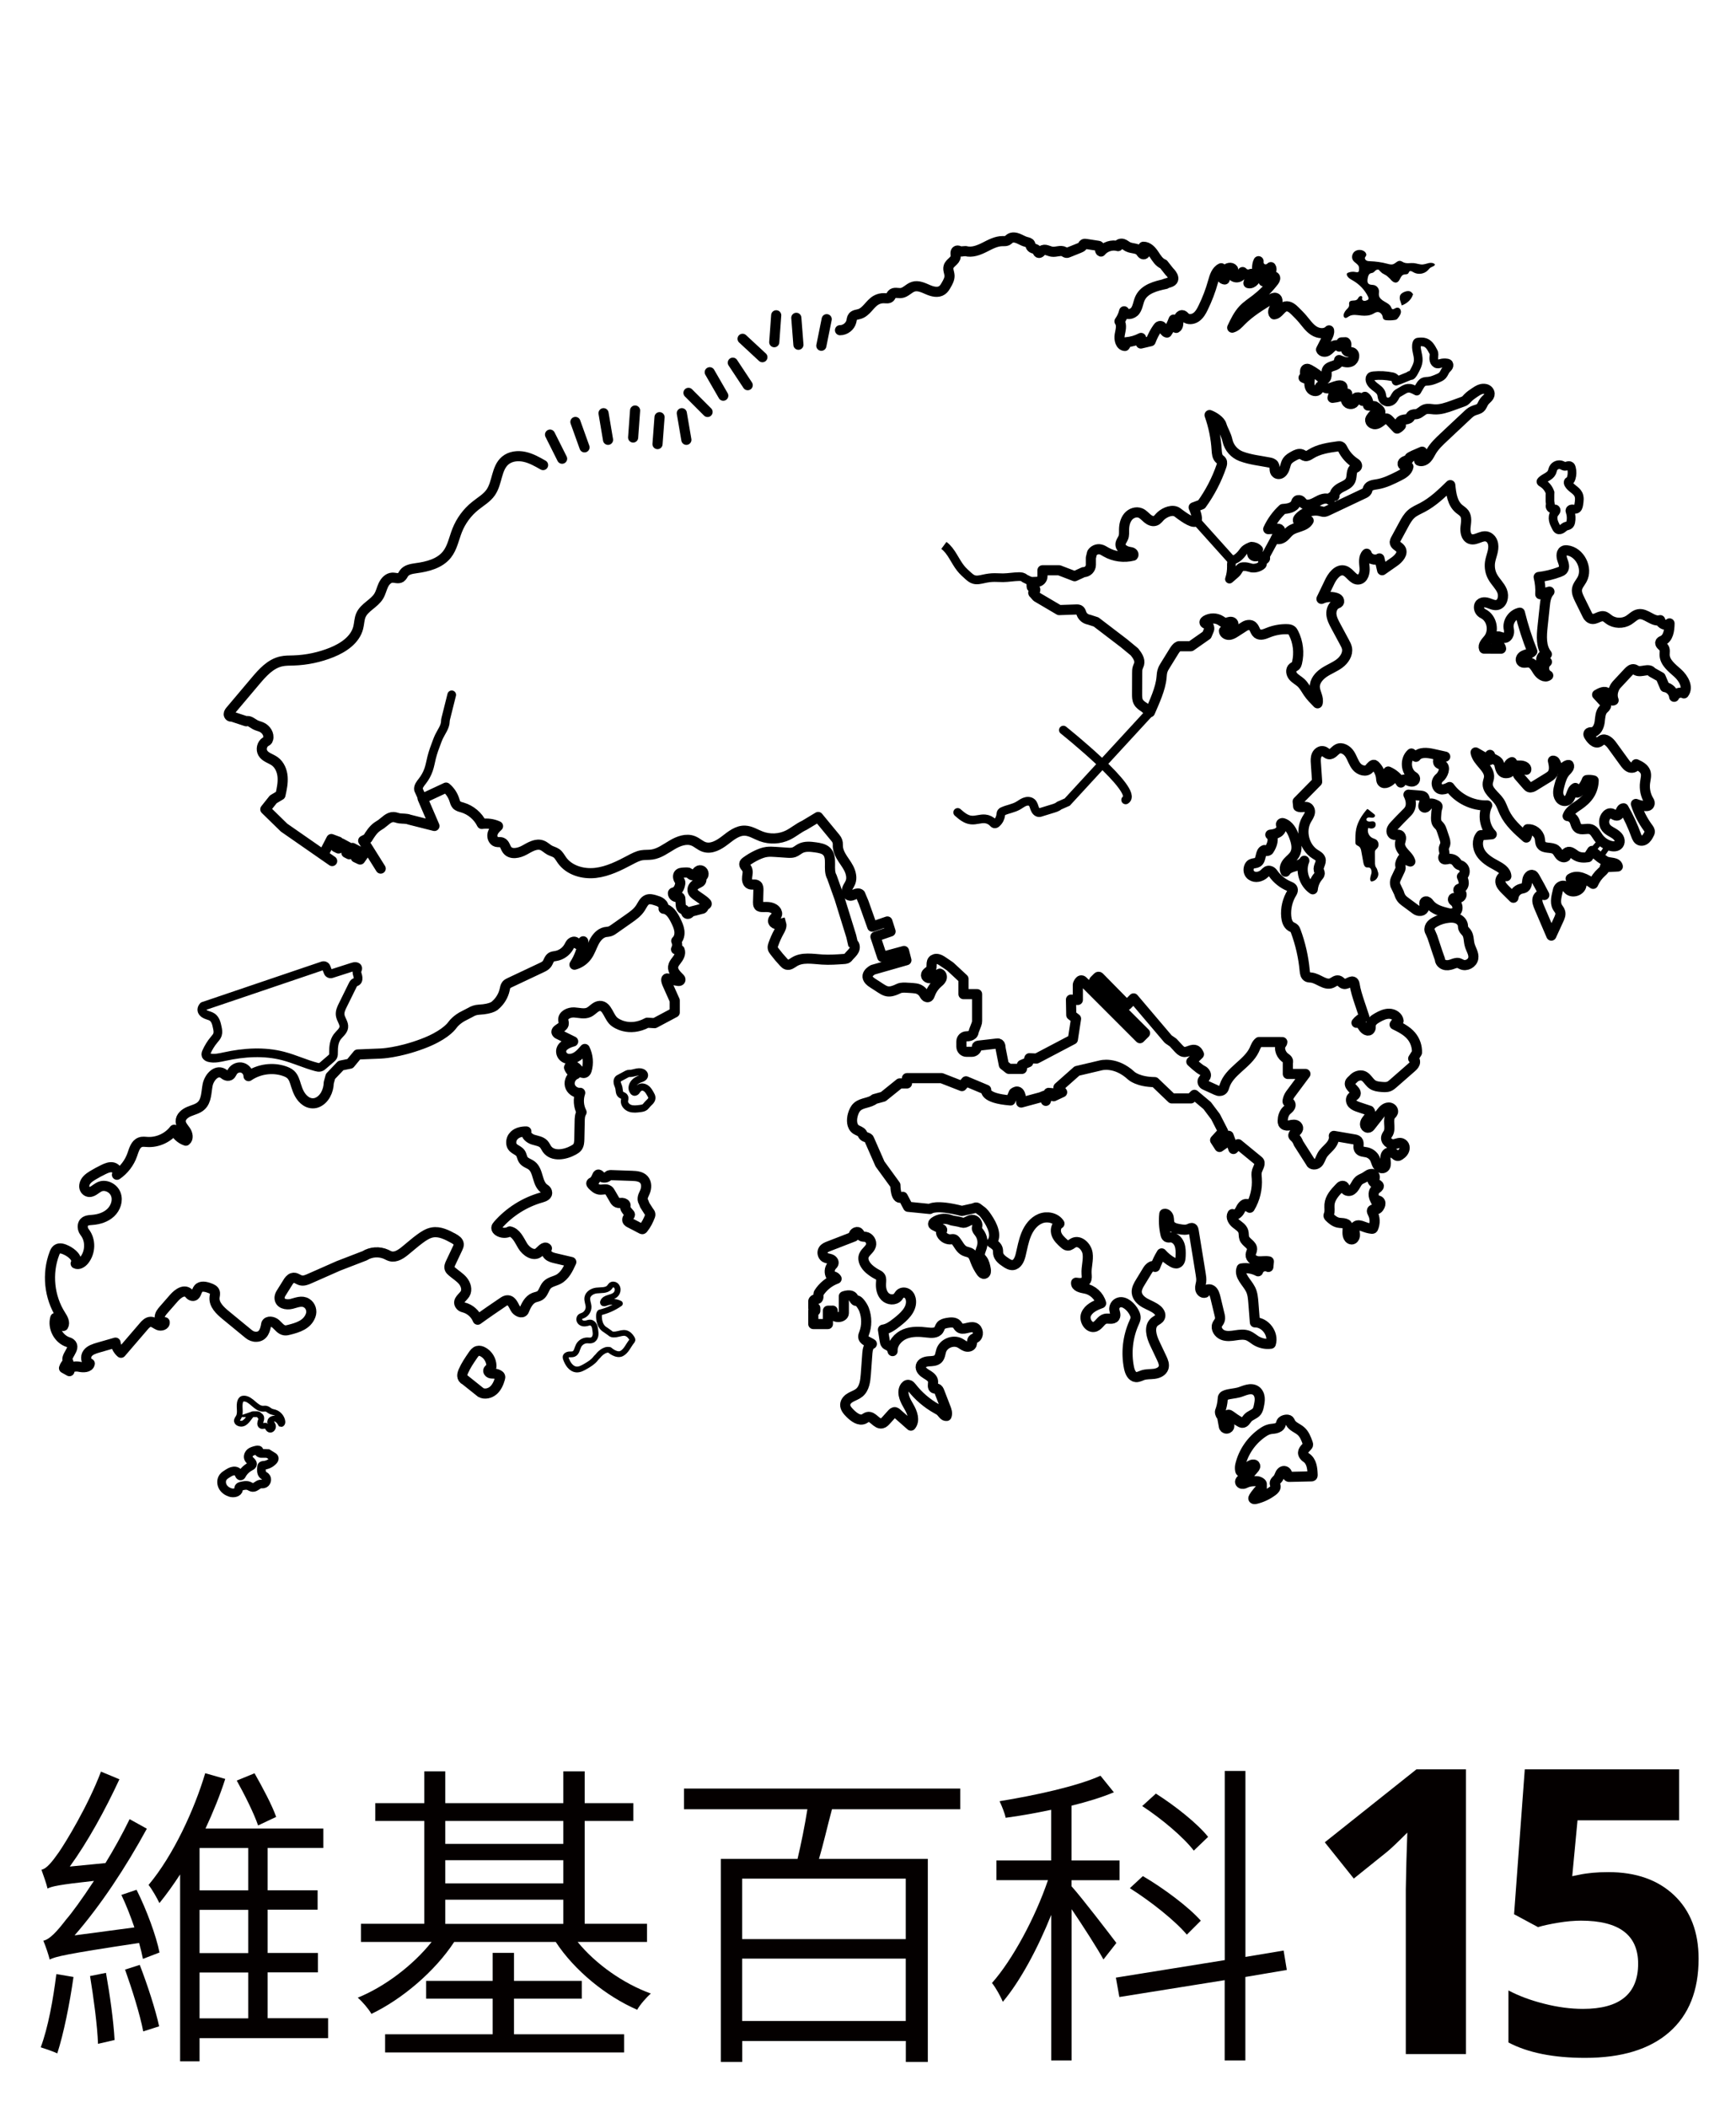 <?xml version="1.0" encoding="utf-8"?>
<!-- Generator: Adobe Illustrator 19.2.0, SVG Export Plug-In . SVG Version: 6.00 Build 0)  -->
<svg version="1.1" id="圖層_1" xmlns="http://www.w3.org/2000/svg" xmlns:xlink="http://www.w3.org/1999/xlink" x="0px" y="0px"
	 viewBox="0 0 2400 2912" style="enable-background:new 0 0 2400 2912;" xml:space="preserve">
<style type="text/css">
	.st0{fill:none;stroke:#000000;stroke-width:14;stroke-miterlimit:10;}
	.st1{fill:none;stroke:#000000;stroke-width:12;stroke-linecap:round;stroke-linejoin:round;stroke-miterlimit:10;}
	.st2{fill:none;stroke:#000000;stroke-width:14;stroke-linecap:round;stroke-linejoin:round;stroke-miterlimit:10;}
	.st3{fill:none;}
	.st4{fill:none;stroke:#000000;stroke-width:12;stroke-linecap:round;stroke-miterlimit:10;}
	.st5{fill:none;stroke:#000000;stroke-width:14;stroke-linejoin:round;stroke-miterlimit:10;}
	.st6{fill:none;stroke:#000000;stroke-width:8;stroke-linejoin:round;stroke-miterlimit:10;}
	.st7{fill:none;stroke:#000000;stroke-width:12;stroke-linejoin:round;stroke-miterlimit:10;}
	.st8{fill:none;stroke:#000000;stroke-width:12;stroke-miterlimit:10;}
	.st9{fill:none;stroke:#000000;stroke-width:8;stroke-miterlimit:10;}
	.st10{fill:none;stroke:#000000;stroke-width:10;stroke-miterlimit:10;}
	.st11{fill:none;stroke:#000000;stroke-width:14;stroke-linecap:round;stroke-miterlimit:10;}
	.st12{fill:#040000;}
</style>
<g>
	<path class="st0" d="M1150.1,1212c-6.1-10.6,1.4-26.4-7-35.2c-3.9-4-9.9-5-15.5-5.8c-7.1-1-14.7-1.8-21,1.5
		c-3.1,1.6-5.8,4.2-9.1,5.3c-2.8,0.9-5.9,0.8-8.9,0.6c-5.4-0.4-10.8-0.7-16.3-1.1c-4.1-0.3-8.2-0.5-12.2,0
		c-4.8,0.6-9.3,2.4-13.6,4.4c-5.3,2.5-10.3,5.5-15.1,9c-0.9,0.7-1.9,1.4-2.3,2.5c-0.9,2.6,2,4.8,3.4,7.2c1.9,3.4,0.9,7.6,0.4,11.4
		c-0.5,3.9,0.2,8.7,3.8,10.1c3.2,1.3,7.4-0.6,10,1.6c1.8,1.5,1.8,4.2,1.8,6.5c-0.2,5.7-0.3,11.3-0.5,17c0,1.7,0,3.5,1,4.8
		c1.2,1.5,3.4,1.6,5.3,1.6c3.6,0,7.2-0.2,10.7,0.5c3.5,0.8,6.9,2.7,8.6,5.8c0.6,1.2,0.9,2.5,0.7,3.8c-0.7,3.5-5.5,5.3-5.6,8.9
		c-0.1,2.3,2.1,4.2,4.4,4.7c2.3,0.5,4.6-0.1,6.9-0.7c1.1,3.8-1.1,7.7-3.1,11.2c-3.1,5.6-5.7,11.5-7.8,17.5c-0.6,1.7-1.1,3.4-0.8,5.1
		c0.3,1.7,1.3,3.1,2.4,4.5c4,5.3,8.3,10.4,12.9,15.3c1.2,1.3,2.5,2.6,4.2,3.1c3.6,1.1,7-1.8,10.2-3.8c11.1-7,25.5-4.1,38.6-3.3
		c10.2,0.7,20.4-0.1,30.6-0.8c1.1-0.1,2.2-0.2,3.2-0.6c1.5-0.7,2.5-2,3.5-3.3c2.3-2.7,5.2-5,6.8-8.2c1.6-3.2,1.4-7.7-1.6-9.6
		l-2.3-9.9l-16.2-52.2L1150.1,1212z"/>
	<path class="st1" d="M281.1,1390.5c-1.1,1.3-2,2.8-2.1,4.5c-0.2,3.2,2.7,5.7,5.6,7c2.9,1.3,6.2,1.8,8.8,3.6c4.5,3.1,5.9,8.9,7,14.3
		c0.7,3.2,1.3,6.6,0.3,9.8c-0.9,2.8-2.9,4.9-4.8,7.2c-4.2,5-7.7,10.7-10.4,16.7c-0.7,1.5-1.3,3.3-0.7,4.9c0.7,1.7,2.6,2.6,4.4,3.1
		c7,1.8,14.3,0,21.4-1.5c26.6-5.8,54.5-7.7,80.9-0.8c15.5,4,30.2,11,45.7,15.1c1.8,0.5,3.7,0.9,5.5,0.4c1.7-0.4,3.1-1.6,4.4-2.8
		c3.4-2.9,6.7-5.8,10.1-8.7c1.2-1,2.4-2.1,3.1-3.4c0.9-1.7,0.8-3.7,0.8-5.7c-0.1-7.5,0.7-15.4,5.1-21.4c3.2-4.3,8.4-7.8,9.1-13.1
		c0.8-5.8-4.2-10.9-5-16.8c-0.7-4.9,1.5-9.6,3.7-14c4.5-9.2,9.1-18.4,13.6-27.6c0.6-1.3,1.3-2.6,2.5-3.4c1-0.6,2.2-0.9,3.1-1.5
		c2.2-1.5,2.1-4.8,1.5-7.4c-0.7-2.6-1.8-5.3-1-7.8c0.3-1.1,1-2.1,0.9-3.2c-0.3-3-4.7-2.7-7.5-1.6l-28.7,9.2c-2.1,0.7-4.3-0.4-5-2.5
		l-2.3-6c-0.7-2.1-2.9-3.2-5-2.5L281.1,1390.5z"/>
	<path class="st2" d="M1896.9,1629.7c-0.3-1.5,3,1.1,3.7-1.8c0.4-1.9-0.4-4.4-2.1-5.2c-1.9-0.8-4.2-0.3-6.1,0.6
		c-1.9,1-3.5,2.4-5.3,3.4c-2.6,1.6-5.7,2.5-8.1,4.4c-2.4,2-3.9,5-5.5,7.7c-1.6,2.7-3.6,5.5-6.6,6.6c-3,1.1-7-0.2-7.8-3.3
		c-0.2-0.7-0.2-1.5-0.5-2.1c-0.6-1.2-2.3-1.5-3.6-1.1c-1.3,0.4-2.3,1.5-3.2,2.5c-6.4,6.6-13.1,14-13.8,23.2
		c-0.4,4.5,0.8,9.2-0.8,13.5c-0.3,0.8-0.7,1.6-0.4,2.4c0.2,0.5,0.6,1,0.9,1.3c3.5,3.5,7.6,6.8,12.4,7.8c3.2,0.7,6.5,0.3,9.6,1.3
		c1.1,0.3,2.1,0.9,2.7,1.8c0.4,0.7,0.5,1.4,0.6,2.2c0.5,5.5-1.4,11.7,2,15.9c0.9,1.1,2.2,2,3.6,2c2.4,0,4.1-2.4,4.5-4.7
		c0.3-2.3-0.3-4.7-0.5-7c-0.2-2.3,0.1-5,1.8-6.5c2.5-2.3,6.5-1.1,9.7,0.1c4,1.5,8.1,2.9,12.3,3.3c0.4,0,0.9,0.1,1.3-0.1
		c0.4-0.2,0.7-0.7,0.8-1.1c2.8-6.5,2.5-14.3-0.9-20.5c-0.6-1.1-1.3-2.5-0.8-3.7c1-2,4-0.9,6.1-1.4c1.7-0.4,2.9-1.7,3.8-3.2
		c1.3-2,2.3-4.7,1.3-6.9c-1-2.2-4.7-3-5.8-0.8c-1.4-2.7-2.7-5.4-3.1-8.3c-0.4-3,0.3-6.2,2.6-8.2c2.8-2.4,4.6-3.3,4.5-4.9
		c-0.1-1.2-1.9-2.1-5-3.6C1898.1,1634,1897,1630.6,1896.9,1629.7z"/>
	<path class="st0" d="M1700.7,1956c4.4,3.3,9,6.4,13.8,9.1c0.9,0.5,1.7,1,2.7,1.1c3.5,0.3,5.4-3.9,7.7-6.5c3.5-4,9.6-5.1,12.7-9.3
		c1.5-2.1,2.2-4.7,2.7-7.3c0.8-3.8,1.6-7.6,1.2-11.5c-0.4-3.8-2.1-7.7-5.4-9.9c-3.4-2.3-7.8-2.3-11.8-1.3c-4,0.9-7.7,2.7-11.6,3.8
		c-5.9,1.6-12.1,1.7-17.9,3.6c-1.4,0.5-2.9,1.1-3.7,2.4c-0.6,1-0.7,2.2-0.7,3.4c-0.4,5.8-1.7,11.6-3.8,17.1
		c-0.2,0.8,0.2,3.8,2.4,6.5c0.3,0.4,0.6,0.9,0.7,1.4l2.2,12c0,2,1.7,3.6,3.8,3.6c2.1,0,3.8-1.6,3.8-3.6l-2.5-12.7
		C1697.2,1957.8,1696.6,1953,1700.7,1956z"/>
	<path class="st0" d="M1737.6,2046.9c-5-0.3-10.1,0-14.7,2.1c-1.8,0.8-3.7,1.9-5.8,1.5c-1.2-0.2-2.3-1-2.6-2.1
		c-0.7-2.4,2.2-4.1,4.4-5.3c6.4-3.3,11-9.1,15.6-14.7c0.6-0.8,1-1.8,0.8-2.7c-0.3-1.5-1.4-1.8-2.5-1.8c-6.2-0.1-9.4,7.9-15.3,10
		c-0.7,0.2-1.4,0.4-2,0c-0.5-0.4-0.7-1-0.9-1.6c-0.5-2.4-0.5-5,0-7.4c4.2-18.2,15.5-34.6,31-45.2c2.9-2,6-3.8,9.5-4.6
		c2.8-0.7,5.8-0.6,8.6-1.3c2.8-0.7,5.7-2.2,6.8-4.9c0.4-1.1,0.5-2.4,1.1-3.5c1-2,3.5-3,5.7-3.4c1.8-0.3,3.8-0.3,5.1,1
		c0.7,0.7,1.1,1.8,1.5,2.7c2.7,5.7,9.8,7.7,14.6,11.9c4.8,4.2,7.2,10.5,9.4,16.6c0.3,0.9,0.6,1.8,0.4,2.7c-0.2,0.5-0.5,1-0.9,1.4
		c-3.2,3.7-8.2,7.4-4.8,12.8c0.8,1.2,1.8,2.3,3.1,3.1c7.9,5.2,8.7,15.2,9,24.1c0,0.5,0,1.2-0.4,1.5c-0.4,0.4-0.9,0.4-1.4,0.4
		c-10.2,0.2-20.3,0.5-30.5,0.7c-0.5,0-1,0-1.3-0.3c-0.5-0.3-0.6-0.9-0.7-1.5c-0.6-2.8-1.9-6-4.9-6.3c-1.4-0.1-2.8,0.5-3.8,1.5
		c-2.6,2.5-2.8,6.3-5,9c-1.7,2.2-4.6,3.9-4.4,6.6c0.1,1.3,1,2.5,1.2,3.8c0.4,2.6-1.8,4.9-3.9,6.5c-7.1,5.4-15.3,9.3-24,11.3
		c-1.1,0.3-2.7,0.2-2.9-0.9c0,0-0.1-1.8,6.9-10.1c4-4.8,4.8-0.7,4.8-4.8v-4.9c0-0.4-0.2-0.8-0.5-1.1
		C1743.1,2048.9,1740.9,2047.1,1737.6,2046.9z"/>
	<path class="st3" d="M1151.2,1811.2"/>
	<path class="st2" d="M1151.2,1811.2v3.4c0,3,3.4,5.4,7.7,5.4c4.3,0,7.7-2.4,7.7-5.4v-23.2c0,0,10.3-4,13.3,2.1c3,6,4.3,3.8,4.3,3.8
		c1.9-1.6,8.4,7.2,10.3,12.3c4,10.6,4.1,22.7,0,33.3c-0.5,1.4-1.1,2.7-1.1,4.2c0.1,5.5,7.5,7,11.9,10.1c-4.7,1.8-5.8,7.9-6.2,12.9
		c-0.7,9.6-1.4,19.3-2.1,28.9c-0.7,9.3-1.9,19.7-9.1,25.6c-3.4,2.8-7.7,4.2-11.6,6.3c-3.9,2.1-7.5,5.6-7.8,10
		c-0.3,4.8,3.4,8.9,6.8,12.3c5.3,5.2,12.6,10.8,19.3,7.6c1.6-0.8,3-2.1,4.8-2.6c7.3-2,12.4,10.4,19.8,8.8c2.4-0.5,4.1-2.4,5.8-4.2
		c2.7-3,5.4-5.9,8-8.9c1.2-1.3,2.6-2.7,4.4-2.4c0.9,0.2,1.7,0.8,2.4,1.4c6.5,5.7,13,11.5,19.5,17.2c6-7.2,2-18.1-2.8-26.2
		c-4.7-8.1-10.1-17.8-6.1-26.2c1.1-2.2,3.2-4.4,5.7-3.9c1.8,0.3,3,1.9,4.2,3.3c9.4,12.1,21.3,22.3,34.8,29.8c2,1.1,4.2,2.2,5.8,3.9
		c2.3,2.4,4.3,6.3,7.7,5.9c1.5-3.8,0-8-1.5-11.8c-2.8-7.2-5.6-14.5-8.4-21.7c-0.7-1.8-1.6-3.8-3.4-4.2c-1.2-0.3-2.5,0.1-3.6-0.3
		c-3.2-1.1-1.6-6-1.7-9.4c-0.2-4.9-5.2-7.9-9.4-10.4s-8.8-6.6-7.6-11.3c1.1-4.4,6.5-6.1,11-6.4s9.7-0.2,12.9-3.4
		c2.9-3,3.1-7.6,4.4-11.6c3.4-9.9,16.5-15.1,25.8-10.2c2.7,1.4,5.1,3.6,8.1,4.6s6.8,0.3,8.1-2.5c0.9-2.2,0.1-5,1.5-6.9
		c0.9-1.2,2.4-1.6,3.7-2.3c5.2-3.1,4.2-12.4-1.5-14.4c-6.9-2.3-15.9,4.9-21.1-0.3c-1.1-1.1-1.8-2.6-2.8-3.8c-3.2-3.7-9-3.1-13.9-2.2
		c-3.1,0.6-6.6,1.4-8.5,3.9c-1.3,1.7-1.7,3.9-2.9,5.7c-3.2,4.8-10.3,4.3-16,3.6c-10.3-1.3-21.1-1.8-30.7,2.1
		c-9.6,3.9-17.7,13.3-17.1,23.6c-0.5-3.1-2.4-5.8-5.2-7.3c-1.3-0.7-2.7-1.2-3.8-2.2c-1.3-1.3-1.6-3.2-1.9-5c-0.8-5-1.6-10-2.4-15.1
		c7.2-1,13.3-5.6,19.1-10.1c9.7-7.6,20.4-17.2,19.7-29.5c-0.2-3.8-1.7-7.7-4.7-9.9c-3-2.3-7.7-2.5-10.4,0.1c-1.2,1.2-1.9,2.7-3,4
		c-4.3,5.2-13.2,4.4-17.9-0.4s-6-12.1-5.5-18.8c0.2-2.9,0.7-6.2-1-8.6c-1.1-1.6-3-2.5-4.8-3.4c-3.8-2-7.4-4.5-10.6-7.3
		c-5.3-4.7-9.8-12-7.2-18.6c2.1-5.3,8.1-8.3,9.7-13.8c1.5-5.1-2.3-11.2-7.6-12c-2-0.3-4.2,0-5.8-1.2c-1.6-1.1-2.1-3.3-3.5-4.6
		c-3-2.8-8.8,1.8-6.8,5.4c-11.5,4.5-23.1,9-34.6,13.4c-2.8,1.1-5.8,2.3-7.5,4.9c-2.2,3.3-1.1,8.3,2.2,10.5c2.3,1.4,5.2,1.5,7.7,2.4
		c2.6,0.9,5,3.5,4.1,6.1c-0.4,1.1-1.4,1.9-2.2,2.8c-3.6,4-4,10.5-1,14.9c2.9-0.6,6,0.8,7.5,3.3c-10.1,3.6-19,10.8-24.7,19.9
		c-1,1.6,0.8,7.8-2.3,8.1c-5.8,0.6-5.2,3.4-5.2,3.4v9.1h2.8v3.7h-2.8v18.4h20.2v-18.4H1151.2z"/>
	<path class="st1" d="M624.5,960.2l-8.3,33.1c-0.3,1.2-0.5,2.5-0.5,3.8c-0.2,7.4-5.4,13.9-8.7,20.7c-1.1,2.3-2,4.6-2.9,7
		c-2.8,7.3-5.5,14.6-7.4,22.2c-1.4,5.6-2.3,11.3-4.2,16.7c-2,5.7-4.9,11-8.6,15.7c-2.8,3.6-6.2,7.6-5.3,12l5.5,12.1"/>
	<path class="st4" d="M1324,1122.7c5.4,4.8,11.4,9.8,18.6,10.5c6.4,0.7,12.8-2.2,19.2-1.6c4.2,0.4,8.2,2.3,11.1,5.4
		c0.6,0.6,1.2,1.3,2,1.5c1.1,0.3,2.2-0.5,3-1.3c3.2-2.9,5.2-7,5.7-11.3c0.1-1.2,0.2-2.5,0.9-3.4c0.5-0.7,1.3-1.1,2.1-1.4
		c6.7-3,14.3-4,20.7-7.6c3.1-1.7,5.8-4,9.1-5.3c3.2-1.3,7.3-1.5,10,0.8c2.3,2,3,5.3,4,8.2c1.1,2.9,3.3,6,6.4,5.8
		c0.7,0,1.4-0.2,2.1-0.5c5.3-1.6,10.6-3.2,15.9-4.9c3.4-1,7-2.1,9.7-4.4l10.9-4.8l114.4-124.3"/>
	<path class="st4" d="M1470.1,1008.9c0,0,105.9,84.4,86.1,96.5"/>
	<path class="st5" d="M1929.1,1223.5c-0.9-2.9-0.7-6,0.5-8.7l5.7-12.1c0.5-1,0.9-1.9,1-3c0.1-1.4-0.4-2.8-0.5-4.1
		c-0.3-3.3,1.5-6.3,3.2-9.1l10.8,4c-1.4-4.8-5.2-8.3-8.5-12c-3.3-3.7-6.4-8.3-5.8-13.2c0.3-2.8,1.8-5.4,1.3-8.4
		c-0.1-0.7-0.5-1.5-0.9-2c-3-3.5-7.7,1.1-10.9-2.7c-1.1-1.3-1.5-3-1.2-4.7c0.5-3,2.6-5.3,4.6-7.4c4.8-5.1,9.7-10.3,14.7-15.2
		c2-2,4.1-3.9,5.4-6.3c3.5-6.2,1.9-14.1-1.3-20.4c5.5,0.4,11,0.9,16.5,1.3c1.5,0.1,3,0.3,4.2,1.2c1.7,1.3,2.1,3.7,1.8,5.8
		c-0.3,2.1-1.3,4.1-1.8,6.1c-0.3,1.2-0.3,2.6,0.8,3.2c0.7,0.4,1.6,0.3,2.4-0.1c1.6-0.9,2.2-2.8,3.6-4c2.9-2.5,7.3-0.9,10.8,0.8
		c0.8,0.4,1.7,0.9,1.9,1.8c0.1,0.6-0.1,1.2-0.3,1.7c-1.3,3.8-1.5,8-1.7,12c-0.2,3.4-0.3,7.2,1.6,10c1,1.5,2.5,2.6,3.6,4.1
		c1.5,1.9,2.2,4.2,3,6.4c1,3.1,2.1,6.2,3.1,9.3c1,3,2,6.1,1.2,9.2c-0.5,1.7-1.5,3.3-1.8,5c-0.6,3.7,2.2,7.5-0.1,11
		c-0.6,0.9-0.9,1.9-0.6,2.9c0.7,2.6,4,1.7,6.3,1.2c4.2-1,9,0.6,11.7,4.1c1,1.3,1.8,2.8,3.2,3.7c0.9,0.5,1.9,0.8,2.8,1.1
		c2.9,1.2,5.1,4,5.4,7.2c0.4,3.1-1.1,6.4-3.7,8.2c1.2,2.8,2.5,5.7,2.5,8.8s-1.6,6.3-4.4,7.4c-1.1,0.4-2.4,0.5-2.9,1.5
		c-1.1,2.1,2.5,3.3,3.8,5.3c1.3,1.9,0.1,4.7-1.9,5.8c-2,1.1-4.4,1-6.7,0.8c-1-0.1-2.2-0.3-2.7,1.1c-0.4,1.1,0.1,2.3,1.1,3
		c6.1,4,8.2,15.7-2.4,17.2c-1.8,0.3-3.7,0.1-5.4-0.3c-9.3-2.3-19.6-5-25.7-12.7c-1.1-1.4-2.1-3-4-3.6c-0.8-0.2-1.8-0.1-2.4,0.4
		c-1.2,1-0.9,2.5-0.7,3.8c0.6,4.2-1.1,9.5-7.1,8.9c-1.8-0.2-3.6-0.9-5.1-2l-15.8-11.7c-3-2.2-5.2-5.2-6.4-8.7l-0.9-2.7l-4.4-9.2
		L1929.1,1223.5z"/>
	<path class="st6" d="M828.1,1817.8c0,0-1.2,14.2,8.8,19.9l6,4.2c0.2,0.2,0.4,0.4,0.7,0.6c2.5,2.4,6.9,1.8,10.4,1
		c3.6-0.7,7.3-2.1,10.9-1.3c3.8,0.9,6.7,4,8.7,7.4c0.4,0.7,0.8,1.5,0.7,2.3c-0.1,0.6-0.5,1.2-1,1.7c-4.6,5.6-7.4,13.4-13.8,16.8
		c-7.2,3.8-16.8-4.9-16.8-4.9c-7.5-1.8-14.8,6.7-16.5,8.9c-0.2,0.3-0.5,0.6-0.8,0.8c-0.8,0.7-1.4,1.4-2,2.2
		c-3.6,4.7-8.7,7.8-13.7,10.7c-4,2.3-8.3,4.8-12.9,4.4c-7.4-0.7-12.1-8.1-14.5-15.1c-0.2-0.7-0.5-1.3-0.4-2c0.1-2.2,2.6-3.5,4.7-3.7
		c2.2-0.2,4.5,0.2,6.5-0.6c4.2-1.7,4.7-7.3,6.7-11.3c2.2-4.4,7-7.5,12-7.5c2.2,0,4.5,0.5,6.6-0.3c2.5-0.9,4.1-3.4,4.7-5.9
		c0.6-2.6,0.3-5.2-0.1-7.8c-0.3-2.3-0.6-4.6-1.6-6.6s-2.9-3.8-5.2-4c-1.7-0.2-3.3,0.5-4.9,0.9c-3.3,0.8-7.1,0.6-9.3-2.1
		c-1.1-1.3-1.5-3.1-1-4.8c0.7-2.6,2.9-3,4.7-3.7c4.8-1.9,8.1-6.9,8-12c-0.1-4.3-2.4-8.5-1.7-12.8c1-5.6,6.9-9.1,12.6-9.8
		c6.3-0.8,14,0.4,18-4.5c0.8-0.9,1.3-2,2.2-2.8c1.8-1.5,4.6-1.3,6.4,0.1c1.8,1.4,2.8,3.8,2.7,6.1c0,2.8-1.3,5.5-3.5,7.3
		c-4.9,4.1-13.7,3.2-16.5,9c-0.3,0.5-0.5,1.2-0.2,1.8c0.5,1.2,2.4,0.8,3.6,0.3c6.3-2.6,13.6-2.3,19.7,0.7
		c-8.3,5.8-17.7,10-27.5,12.3C829.7,1813.4,828.1,1814.5,828.1,1817.8z"/>
	<path d="M1937.9,422.1l-2.7-8.5c-0.1-1.8-0.2-3.7,0.5-5.4c1-2.3,3.3-3.7,5.6-4.7c2.8-1.2,6.2-1.9,8.9-0.4c1.2,0.7,2.2,1.8,3,3
		c0.1,0.2,0.3,0.4,0.3,0.7c0,0.3-0.2,0.6-0.4,0.9C1953.1,407.6,1950.9,417.2,1937.9,422.1z"/>
	<g>
		<path d="M1907.1,374c-0.5-1.8-3.3-1.8-4.8-0.7c-1.6,1.1-2.7,2.9-4.4,3.6c-1,0.4-2.1,0.4-3.1,0.8c-2.8,1.1-3.7,4.7-4.1,7.7
			c-0.3,2.2-0.5,4.6,0.9,6.3c1.9,2.2,5.3,1.7,8.1,2.3c3.5,0.9,6.3,4.1,6.7,7.7c0.2,2.2-0.4,4.5,0,6.7c0.7,3.9,4.4,6.5,7.9,8.5
			s7.3,4,8.9,7.7c0.4,0.9,0.7,2,1.6,2.5c1.2,0.6,2.6-0.3,3.8-0.9c1.3-0.8,2.9-1.3,4.4-0.9c2.7,0.6,4.1,3.8,3.7,6.6
			c-0.4,2.7-2.1,5.1-3.8,7.3c-0.7,0.9-1.4,1.9-2.5,2.4c-0.6,0.3-1.2,0.4-1.8,0.5c-3.7,0.6-7.5,0.8-11.2,0.5c-1.8-0.1-3.9-0.4-5-2
			c-0.6-0.9-0.7-2.1-0.9-3.1c-0.8-3.4-3.7-6.5-7.2-6.3c-2.2,0.1-4.2,1.5-6.2,2.6c-4.8,2.5-10.5,2.8-15.9,2.3
			c-5.9-0.6-12.4-2.1-17.4,1.1c-1.6,1-3.4,2.6-5.2,2.1c-2.3-0.7-2.5-4-1.5-6.3c0.7-1.6,1.6-3.1,2.7-4.4c1.7-1.9,3.9-3.5,4.3-6
			c0.3-1.7-0.4-3.6,0.4-5.1c1.7-3.4,7.4-1.1,10.4-3.4c1.3-1,1.9-2.7,3-3.9s3.5-1.6,4.2-0.1c0.4,1-0.2,2.2-0.1,3.2
			c0.2,1.4,1.6,2.4,3,2.5c1.4,0.1,2.8-0.4,4.1-1c0.5-0.2,0.9-0.4,1.3-0.8c1-1.1,0.5-2.8-0.1-4.1c-4.5-9.1-11.7-16.8-20.4-21.9
			c-3.3-1.9-7-3.7-8.6-7.2c-0.4-0.8-0.6-1.8-0.2-2.7c0.4-0.7,1.1-1.1,1.8-1.3c3.1-1.2,6.6-1.6,9.9-0.9c1.6,0.3,3.6,0.7,4.5-0.6
			c0.4-0.5,0.5-1.3,0.5-1.9c0.1-1.7,0.3-3.5-0.3-5.1c-1.3-3.6-5.6-5.2-7.8-8.3c-2.6-3.7-1.6-9.2,1.7-12.1c3.4-2.9,8.6-3.3,12.6-1.2
			c2.6,1.3,4.8,4.4,3.5,6.9c-0.4,0.8-1.1,1.5-1.4,2.3c-0.6,1.6,0.6,3.4,2.1,4.2c1.5,0.8,3.3,0.8,5,0.9c8,0.3,16,1.4,23.8,3.5
			c2.6,0.7,5.4,1.5,8,0.6c3.3-1.1,5.8-4.8,9.3-4.6c1.9,0.1,3.5,1.4,5.3,2.2c4.3,1.9,9.2,0.5,13.9,0.9c4.1,0.4,8.1,2.1,12.2,1.9
			c3-0.2,5.9-1.4,8.8-2c3-0.6,6.4-0.3,8.4,2c-0.7,2.5-4.1,2.9-6.3,4.4c-1.4,0.9-2.3,2.3-3.5,3.5c-5,5.4-13.9,6.6-20.2,2.8
			c-1.8-1.1-4.2-2.4-5.6-0.9c-0.6,0.7-0.7,1.6-1.3,2.4c-1.4,1.9-4.4,1.1-6.6,1.9c-4.6,1.5-4.7,8.9-9.2,10.6
			c-3.7,1.4-7.3-2.1-9.8-5.2l-4.4-4l-6.3-3.6L1907.1,374z"/>
	</g>
	<path class="st7" d="M1951.7,537.2c2.4,0.9,4.8,2,7,3.3c1.3-2.2,2.6-4.4,3.9-6.6c1.5-2.5,3.1-5.1,5.7-6.2c2-0.8,4.2-0.7,6.3-0.9
		c4.5-0.4,8.8-2.2,13-4c2.4-1,4.9-2.1,6.7-4.1c2.2-2.4,3-5.7,5.1-8.2c1.1-1.3,2.5-2.3,3.3-3.8c0.8-1.5,0.8-3.6-0.6-4.5
		c-0.5-0.3-1-0.4-1.6-0.5c-2.8-0.5-5.8-0.4-8.6,0.4c-1.6,0.4-3.2,1.1-4.9,0.8c-2.3-0.4-3.9-2.5-4.5-4.8c-0.6-2.2-0.3-4.6-0.1-6.9
		c0.1-1.1,0.2-2.2-0.1-3.3c-0.2-0.9-0.6-1.7-1.1-2.5c-2.6-5-5.7-10.4-11.1-12.2c-2.9-1-6.1-0.8-9.1-0.5c-0.6,0-1.2,0.1-1.6,0.5
		c-0.3,0.3-0.5,0.7-0.6,1.2c-2.3,7.6,2.3,15.6,1.9,23.6c-0.3,5.6-3,10.7-5.7,15.6c-0.9,1.7-1.9,3.4-3.2,4.8
		c-1.6,1.7-2.4-0.9-3.4,1.1l-7.1,2.9l-6.3,2.6l-4.9,1.7c0.3-2.8-0.4-3.2-2.6-4.9c-0.7-0.5-1.5-0.9-2.4-1.1
		c-8.6-1.8-17.5-2.3-26.3-1.4c-1.5,0.2-3.1,0.4-4,1.6c-0.4,0.5-0.6,1.2-0.8,1.8c-0.9,4.5,2.7,8.6,6.3,11.4s7.9,5.4,9.4,9.8
		c0.8,2.3,0.7,5,1.8,7.2c1.2,2.6,4.1,4.4,7,4.5c2.9,0.1,5.8-1.3,7.7-3.6c2.3-2.7,3.2-6.7,6.2-8.5l9.2-5.4
		C1944.6,536.4,1948.3,536,1951.7,537.2z"/>
	<path class="st0" d="M898.8,1680.1c-2.4,6.4-5.5,12.5-9.8,17.8c-0.2,0.2-0.4,0.5-0.7,0.6c-0.5,0.2-1-0.1-1.4-0.3
		c-5.6-2.9-11.1-5.8-16.7-8.7c-0.9-0.5-1.8-1-2.4-1.8c-1.7-2.4,0.4-5.6,2.4-7.8c0.3-0.4,0.7-0.7,0.7-1.2c0.1-0.7-0.5-1.3-1-1.8
		c-1.7-1.8-3.3-3.7-4.6-5.8c-0.5-0.8-1-1.7-1-2.7c0.1-0.8,0.5-1.4,0.6-2.2c0.3-2.3-2.4-3.8-4.6-3.9s-4.6,0.6-6.8-0.3
		c-2.1-0.8-3.4-2.9-4.5-4.9c-1.7-2.9-3.3-5.7-5-8.6c-0.8-1.4-1.6-2.8-2.9-3.7c-3.5-2.5-8.3-0.3-12.5-0.9c-4.1-0.6-7.2-3.7-10.1-6.6
		c-0.6-0.7-1.3-1.6-1-2.4c0.3-0.6,0.9-0.8,1.5-1.1c3.5-1.7,5.2-5.6,6.7-9.1c0.2-0.5,0.5-1.1,1-1.4c1.2-0.6,2.4,0.8,3.4,1.8
		c2.4,2.6,6.9,3,9.8,0.8c0.7-0.6,1.4-1.3,2.2-1.7c0.8-0.3,1.7-0.3,2.6-0.3c9.6,0.3,19.2,0.7,28.8,1c6,0.2,12.6,0.7,16.6,5.1
		c4.1,4.5,3.9,11.6,1.5,17.2c-0.9,2.3-2.2,4.5-2.8,6.8c-0.6,2.4-0.6,5.1,0.9,7.1l1.7,4.3l5.8,9.1
		C897.6,1674.7,899.9,1677.2,898.8,1680.1z"/>
	<path class="st0" d="M1977.3,1287.9c-1.7-2.3-1.4-5.7,0.1-8.2s4-4.2,6.5-5.6c5.9-3.3,12.5-5.3,19.2-5.9c4-0.4,8.1-0.2,11.8,1.4
		c3.7,1.6,6.8,4.8,7.5,8.7c0.3,1.5,0.1,3.1,0.6,4.5c0.8,2.4,3,4,4.5,6.1c3.4,4.6,2.7,10.9,4.2,16.5c1.6,6.4,6.2,12.3,5.1,18.8
		c-1.1,6.9-9.6,11.5-16,8.6c-1.4-0.6-2.7-1.5-4.1-1.9c-3.3-0.9-6.6,0.7-9.8,1.8c-3.3,1.1-7,1.7-10.3,0.5c-3.3-1.1-6.1-4.3-6-7.8
		l-3.1-8.8l-7.3-22L1977.3,1287.9z"/>
	<path class="st8" d="M2142.8,684.2v8.5l0.6,4.6c-1.5,2.2,0.2,5.8,2.8,6c1.7,0.1,3.8-0.7,4.8,0.7c1.2,1.5-0.5,3.4-1.7,4.9
		c-2.2,2.7-2.6,6.6-1.9,10c0.7,3.4,2.3,6.6,3.9,9.7c0.6,1.2,1.3,2.5,2.5,3.2c1.8,1,4,0.2,5.7-0.9c1.7-1.1,3.1-2.7,4.9-3.5
		c1.7-0.7,3.7-0.8,5.1-2c1.3-1,1.8-2.7,2.1-4.3c0.9-4.5,0.6-9.3-0.8-13.7c-0.3-0.8-0.6-1.6-0.3-2.4c0.4-1.5,2.3-1.9,3.8-1.7
		s3,0.8,4.5,0.4c2.5-0.7,3.4-3.7,3.8-6.3c0.8-4.9,1.6-10.2-0.7-14.6c-3-5.7-10.1-8.1-13.3-13.8c-0.7-1.2-1.1-3,0-3.9
		c0.4-0.4,0.9-0.5,1.4-0.8c1.2-0.7,1.8-2.2,2.2-3.6c1.4-4.5,1.5-9.4,0.3-14c-0.3-1.1-0.7-2.2-1.6-2.8c-2.2-1.6-5.2,0.8-7.9,0.5
		c-1.3-0.2-2.4-1-3.6-1.5c-4.3-2-9.9,0-12,4.2c-0.9,1.9-1.2,4-2.1,5.9c-2.7,5.5-10,7-14.3,11.4c-0.4,0.4-0.8,0.9-0.6,1.4
		c0.1,0.5,0.6,0.7,1,1c5.3,3,9.5,8,11.5,13.8L2142.8,684.2z"/>
	<path class="st7" d="M1718.5,783c-2-0.2-3.7,1.2-4.9,2.7s-2,3.4-3.2,4.9c-0.9,1.2-2.1,2.2-3.2,3.2c-2.5,2.2-5,4.3-7.5,6.5
		c1.9-5.7,2.8-11.8,2.7-17.8c-0.1-2.5-0.2-5.4,1.4-7.3c1.5-1.9,4.2-2.4,6.2-3.8c3.9-2.7,6.8-6.3,9.5-10.1c2.9-4,10.5-6.5,10.5-6.5
		c3.7,0,7.4,1.5,9.9,4.3c0.3,0.4-1.3-0.3,0,0c0.9,0.2-0.7,2.4-1.7,2.3c-1.5-0.1-3.1-0.2-4.6,0.2c-2,0.5-4,2.2-3.3,4.7
		c0.4,1.4,1.6,2.5,3,3c2.8,1,5.7,0,8.5-0.6c2.4-0.5,5.2-0.7,7.1,0.9c0.5,0.4,0.9,0.8,1,1.4c0.7,2.6-4.1,3.4-4.6,6
		c-0.2,0.9,0.2,1.9,0,2.7c-0.2,0.9-1,1.6-1.8,2.1c-3.7,2.6-8.5,3.8-13,3.2l-3.8-1l-3.4-0.8c-0.5-0.1-1-0.2-1.5-0.2L1718.5,783z"/>
	<path class="st0" d="M1312.3,1685.3c-6.8-2.1-14.6-0.8-20.4,3.3c-1.2,0.8-2.4,2.3-1.7,3.6c0.3,0.6,1,1,1.6,1.3
		c3.3,1.7,6.5,3.4,9.8,5c0.4,0.2,0.8,0.4,0.9,0.8c0.4,0.9-0.7,1.7-1.2,2.6c-0.6,1.1-0.2,2.4,0.3,3.5c2.4,4.9,8.2,8,13.6,7.2
		c1.1-0.1,2.2-0.4,3.3-0.1c1.2,0.3,2,1.3,2.8,2.2c3.9,4.9,6.4,11.3,12,14c2.9,1.4,6.4,1.6,9,3.4c3.4,2.3,4.7,6.6,6.1,10.4
		c2,5.3,4.7,10.4,8,15.1c1.1,1.5,2.6,3.1,4.4,2.7c2.4-0.6,2.5-3.9,2-6.3c-0.8-4.5-1.8-9.3-4.5-13c-1.1-1.4-2.4-2.7-3.1-4.3
		c-1.8-4.1,0.8-8.6,2.1-12.9c2.2-6.9,0.8-14.9-3.7-20.6c-1.4-1.9-3.3-3.8-3.1-6.2c0.1-0.9,0.4-1.8,0.6-2.7c0.9-4.3-3-8.9-7.4-8.6
		c-4.8,0.3-9.1,5.4-13.7,3.8l-5-1.3l-8.8-1.6L1312.3,1685.3z"/>
	<path class="st8" d="M357.9,2005.3c1.7-3.3-7.6-0.7-10.8,1.2s-5.1,6.3-3.2,9.5c1.8,2.9,6.4,5.2,4.9,8.3c-0.5,1.1-1.8,1.7-2.9,2.3
		c-4.9,2.6-9.1,6.6-11.7,11.5c-0.3,0.6-0.6,1.2-1.2,1.4c-1.6,0.6-2.3-1.8-3-3.3c-1.2-2.6-4.4-3.8-7.2-3.4c-2.8,0.3-5.4,1.8-7.8,3.3
		c-2.4,1.5-4.9,3-6.6,5.3c-2.7,3.7-2.6,8.9-0.5,12.9c2.1,4,6.1,6.8,10.5,8.2c4.5,1.4,10.8,0.3,11.5-4.4c0.1-1,0-2,0.5-2.8
		c0.6-0.9,1.7-1.2,2.7-1.5c3.7-0.9,7.7-1.8,11.2-0.3c1.6,0.7,3.1,1.8,4.8,2c4,0.5,7-4.1,11-4.7c1.4-0.2,2.8,0.1,4.2-0.2
		c4.1-0.7,6-6.8,3-9.7c-1-1-2.4-1.6-3.5-2.6c-2.9-2.6-2.6-7.2-2.2-11c0.1-0.7,0.2-1.4,0.7-1.8c0.5-0.4,1.1-0.4,1.8-0.5
		c5.1-0.3,10.1-2.7,13.6-6.5c1-1.1,1.9-2.6,1.3-3.9c-0.3-0.8-1.1-1.2-1.8-1.7c-2.3-1.4-4.6-2.8-6.8-4.2l-4.4-0.2h-5.4
		C360.6,2008.6,356.7,2007.7,357.9,2005.3z"/>
	<path class="st9" d="M346.4,1956.5c-4.3,5.6-8.4,12.6-15.2,10.6c-1.6-0.5-3.2-1.4-3.6-3c-0.5-2,1.2-3.8,2.2-5.6
		c3.9-6.7-0.4-15.7,2.7-22.7c0.4-0.8,0.9-1.7,1.6-2.2c0.9-0.7,2-0.9,3.1-0.9c10.2,0,16.3,14.1,26.5,14c1.4,0,2.9-0.3,4.3,0
		c2.4,0.5,4.1,2.6,6.4,3.6c1.6,0.8,3.4,1,5.1,1.5c5.7,1.7,10.2,6.9,10.9,12.8c0.2,1.5-0.6,3.6-2,3.2c-1.7-2.9-3.8-5.8-6.9-7
		c-3.1-1.2-7.5,0.4-8,3.7c1.8,1.9,3.7,4,3.9,6.6s-2.4,5.5-4.8,4.4c-2.1-0.9-2.5-4.1-4.7-5c-2.1-0.9-4.7,0.8-6.7-0.2
		c-2.3-1.3-1.5-4.7-0.6-7.1c0.9-2.4,1.1-6.1-1.5-6.7c0,0-1-2.2-3.7-2.2h-5.1C350.6,1954.2,348.5,1953.9,346.4,1956.5z"/>
	<path class="st9" d="M482.5,1171.4"/>
	<path class="st9" d="M487,1183.8"/>
	<path class="st9" d="M496.3,1176.7"/>
	<path class="st9" d="M499.1,1189.9"/>
	<path class="st0" d="M664.7,1924.3c5.5,3,12.8,1.2,17.5-3c4.7-4.2,7.3-10.3,9-16.3c0.3-0.9,0.5-2,0.2-2.9c-0.3-0.8-1-1.3-1.7-1.8
		c-1.9-1.2-4.1-1.9-6.4-2.1c-1.9-0.2-3.9,0.1-5.7-0.6c-1.8-0.7-3.3-2.8-2.3-4.5c0.8-1.5,2.9-1.8,3.7-3.3c0.4-0.7,0.5-1.6,0.4-2.4
		c-0.2-7.8-4.7-15.4-11.6-19.1c-2.3-1.3-5-2.1-7.6-1.4c-2.9,0.8-4.8,3.5-6.5,6c-4.8,7-9.6,14-13,21.8c-0.9,2.1-1.7,4.4-1.6,6.7
		s1.5,4.7,3.7,5.4L664.7,1924.3z"/>
	<path d="M1900.9,1193.7c0-5-0.1-10-0.1-15c0-1.3,0-2.6,0.6-3.7c0.6-1,1.6-1.7,2.4-2.6c3.3-3.4,2.4-9.8-1.6-12.3
		c-1.5-0.9-3.3-1.3-4.9-2.1c-5-2.4-7.6-8.8-5.6-14c2.8,1.4,6.5,1.4,8.7-0.7s2-6.6-0.8-7.9c-1.9-0.8-4-0.1-6.1,0
		c-2,0.1-4.6-1-4.5-3.1c0.1-1.7,2.1-2.7,3.8-2.7c1.7,0,3.4,0.6,5.1,0.4c1.7-0.2,3.5-1.8,3-3.4c-0.2-0.8-0.9-1.3-1.5-1.8
		c-2.6-2.1-5.2-4.2-7.8-6.2c-0.4-0.3-0.9-0.7-1.4-0.5c-0.2,0.1-0.4,0.3-0.6,0.5c-6.7,7.8-12.4,16.6-14.6,26.6
		c-1.3,6-1.2,12.2-1.2,18.3c0,1.1,0,2.3,0.6,3.2c1,1.6,3.1,2,4.5,3.2c2.1,1.6,2.8,4.5,3.2,7.2c0.9,4.9,1.8,9.8,2.7,14.8
		c0.5,2.8,1.6,6.3,4.5,6.8c1,0.2,2.1-0.1,3.1,0.1c3.2,0.5,4.2,4.8,3.6,8c-0.7,3.2-2.3,6.4-1.5,9.6c0.2,0.6,0.4,1.2,1,1.5
		c0.4,0.2,1,0.2,1.5,0.1c5.2-0.8,9.3-6.3,8.4-11.6l-1.7-5.5l-2.2-3.7L1900.9,1193.7z"/>
	<path class="st10" d="M856.1,1489.9c-2.4,0.8-3.3,3.9-2.8,6.4s1.8,4.7,2.3,7.2c0.7,3.2,0.3,7.1,2.8,9.1c1.6,1.3,4,1.5,5,3.3
		c0.9,1.6,0.1,3.6-0.1,5.4c-0.5,4.6,3.4,8.8,7.8,10.3c4.4,1.5,9.2,0.9,13.8,0.3c2.4-0.3,5-0.7,6.9-2.2c1.2-1,2-2.3,3-3.4
		c2.5-2.9,6.3-5.2,6.4-9c0.1-1.9-0.9-3.7-1.9-5.4c-1.4-2.5-2.9-5.1-5-7s-5.1-3.2-7.9-2.6c-2.7,0.6-4.8,2.8-6.2,5.1
		c-0.4,0.7-0.9,1.3-1.6,1.6c-1.4,0.8-2.3,0.1-2.9-0.6c-1.6-2-2.2-4.5-1.6-6.9c1.5-6.3,7.3-9.5,12.9-11.2c1.2-0.4,2.3-1.1,3.1-2
		c2.2-2.8,0-5.4-2.4-6.4c-5.6-2.3-11.9,1.8-17.9,1.5c-1,0-2,0.2-2.9,0.7L856.1,1489.9z"/>
	<path class="st0" d="M955.3,1259.8c-0.9,0.7-1.5,1.6-2.4,2.3c-0.9,0.7-2.1,1.1-3.1,0.6c-1.6-0.8-1.5-3.1-2.6-4.4
		c-1.1-1.4-3.1-1.6-4.3-2.7c-1.4-1.3-1.6-3.4-1.8-5.4c-0.2-2.6-0.3-5.3-0.5-7.9c0-0.7-0.1-1.5-0.5-2c-1-1.2-2.9-0.7-4.5-0.7
		c-2.7,0-5.2-2.3-5.3-5c0-0.3,0-0.7,0.2-0.9c0.2-0.2,0.5-0.2,0.7-0.3c2.6-0.5,4.8-2.2,6.3-4.4c1.5-2.2,2.3-4.7,2.8-7.3
		c0.2-0.8,0.3-1.6,0.2-2.4c-0.2-1.3-1.1-2.4-1.8-3.5c-1.6-2.7-2-6.6,0.4-8.5c1.1-0.9,2.6-1.1,4.1-1.3c2.1-0.2,4.1-0.3,6.2-0.3
		c0.8,0,1.6,0.1,2.4,0.3c2.1,0.8,3.4,3.3,5.6,3.6c1.9,0.3,3.6-1.2,4.8-2.7c1.2-1.5,2.3-3.3,4.1-4c1.6-0.6,3.6-0.2,4.8,1
		c1.3,1.2,1.8,3.1,1.5,4.8c-0.1,0.6-0.4,1.3-0.8,1.7c-0.5,0.5-1.3,0.7-1.8,1.3c-0.9,1.1-0.2,2.8-0.3,4.3c-0.2,2.7-3.3,3.9-5.7,5.1
		c-1.9,0.9-3.6,2.1-4.9,3.7c-1.3,1.6-2,3.7-1.7,5.8c0.5,3.3,3.5,5.5,6.2,7.4c2.1,1.5,4.2,2.9,6.3,4.4c2.3,1.6,4.7,3.3,6.6,5.5
		c0.2,0.3,0.5,0.6,0.5,0.9c0.2,1.3-1.8,1.7-2.8,2.5c-0.9,0.7-1.2,1.8-1.6,2.8c-0.5,1-1.4,2-2.4,1.8L955.3,1259.8z"/>
	<line class="st9" x1="2212.3" y1="1184.7" x2="2224.1" y2="1167.8"/>
	<line class="st9" x1="2201.3" y1="1175.6" x2="2213.6" y2="1161.4"/>
	<path class="st2" d="M1739.7,1604.1c4.1,3-0.3,9.1-1.9,13.9c-1.1,3.3-0.6,7-0.3,10.5c1,14.1-2.4,28.5-9.7,40.5
		c-2.1-0.8-3.6-2.9-3.7-5.1c-4.5-1.1-7.7,4.2-9.7,8.4c-2,4.2-7.2,8.7-10.6,5.5c-2.6,4.4,0.8,9.9,4.8,13.1c4,3.2,8.9,6,10.3,10.9
		c0.9,3.1,0.3,6.5,1.4,9.5c2.3,5.9,10.9,8.7,10.7,15c-0.1,2.7-1.8,5-2,7.7c-0.3,5,5.2,8.5,10.2,9c5,0.5,10.1-0.8,15,0.2
		c-0.2,2.5-0.5,5.1-0.7,7.6c-5.2-2.8-12.6,0.3-14.2,6c-6.9-3.7-15-5.1-22.8-3.9c-4,10.2,7.5,19.1,12.4,28.9
		c2.9,5.8,3.4,12.4,3.9,18.8c0.7,8.9,1.4,17.9,2.1,26.8c14.3-0.3,26.3,15.9,22,29.5c-7.2,1-14.8-0.7-21-4.6c-3.3-2.1-6.3-4.8-10-6.4
		c-5.5-2.3-11.8-1.5-17.8-0.6c-5.9,0.9-12.2,1.8-17.8-0.5s-9.9-8.8-7.5-14.3c0.9-2.1,2.8-3.8,3.5-6.1c0.9-2.6,0.3-5.5-0.4-8.2
		c-1.8-7.6-3.7-15.3-5.5-22.9c-1-4-2.2-8.3-5.5-10.6c-3.4-2.3-9.4-0.4-9.1,3.7c-3.1,1.1-6.2-2.2-6.5-5.4c-0.4-3.2,0.9-6.4,1.3-9.6
		c0.5-3.7-0.1-7.4-0.7-11.1c-3.2-19.9-6.5-39.9-9.7-59.8c-0.2-1.2-0.5-2.6-1.5-3.2c-1.5-0.9-3.3,0.2-4.9,0.9
		c-4,1.8-8.7,1.2-13.1,0.4c-5.4-0.9-11.6-2.4-13.7-7.5c-1.1-2.7-0.7-5.8-1.3-8.6c-0.6-2.9-3.1-5.8-6-5c-1.1,9.3-0.5,18.9,1.6,28
		c0.3,1.5,0.8,3.1,2.1,4c1.4,0.9,3.2,0.5,4.8,0.4c5.5-0.1,10.3,4.4,12.3,9.6s1.9,10.9,1.7,16.4c-0.1,3.8-0.8,8.4-4.4,9.7
		c-2.4,0.9-5-0.3-7.1-1.5c-5.5-3.1-10.5-7.2-14.7-12c-3.6,5.9-6.6,12.1-9,18.6c-2.8-3.4-8,0.7-10.3,4.5c-3.3,5.5-6.7,10.9-10,16.4
		c-2.8,4.5-5.6,9.4-5.1,14.7c0.6,6.4,5.9,11.3,11.5,14.4s11.8,5.2,16.7,9.3c3,2.5,5.5,6.6,3.9,10.2c-1.3,3-4.8,4.2-7.3,6.2
		c-8.5,6.9-4.6,20.4,0.1,30.2c3.2,6.8,6.4,13.6,9.6,20.3c2,4.2,3.9,8.8,2.5,13.2c-1.7,5.1-7.4,7.7-12.8,8.4
		c-5.3,0.7-10.9,0.2-16,1.9c-3.1,1-6.1,2.9-9.4,2.6c-5.6-0.6-8.3-7-9.5-12.6c-4.3-20.9-1.8-43.2,7-62.7c0.8-1.9,1.7-3.7,2-5.8
		c0.5-4-1.6-7.8-3.8-11.2c-4.9-7.4-14.4-14.6-21.7-9.5c-2.6,1.8-4.1,5.1-3.9,8.2c0.3,3.7,2.7,7.7,0.7,10.7
		c-2.6,3.9-8.8,1.3-13.3,2.4c-5.7,1.4-8.3,8.6-13.8,10.8c-8.3,3.2-15.9-8.7-12.6-16.9c3.4-8.2,12.4-12.4,20.8-15.4
		c-2.8-10.2-11.7-18.4-22.1-20.3c-5.4-1-13.2-2.6-12.5-8.1c4.9,0.8,11,1.1,13.6-3.2c1.6-2.7,1.1-6,0.9-9.1c-0.6-9.5,2.8-19,1.4-28.3
		s-11.1-18.8-19.5-14.5c-2.7,1.4-5,4-8,3.8c-2.1-0.1-3.7-1.6-5.3-3c-4.1-3.7-8.3-7.6-10.2-12.8c-1.9-5.2-0.7-12,4.1-14.6
		c-5.3-8.4-17.4-10.6-26.5-6.8c-9.2,3.8-15.6,12.4-19.4,21.6c-3.8,9.2-5.5,19-7.8,28.7c-1.5,6.1-4.6,13.2-10.8,13.8
		c-3.6,0.3-6.9-1.7-9.8-3.7c-4.7-3.1-9.8-6.9-10.5-12.5c-0.2-1.8,0-3.7-0.4-5.5c-0.9-4.2-4.9-6.9-8.5-9.2c7.8-9.8,0.8-24.1-6.2-34.5
		c-2.5-3.7-5.1-7.6-8.9-10c-3.8-2.5-5.4-5.8-9-3.2l-17.1,3.8c-36.7-9.5-44.3-2.7-44.3-2.7l-30.1-3l-7.3-13.8
		c-10.3,7.3-10.2-16.1-10.2-16.1l-21.3-29.3l-14.8-33.7c-0.6-3.2-5.7-2.8-7.9-5.2c-0.9-0.9-1.3-2.3-2-3.3c-1.9-2.9-5.8-3.6-8.6-5.5
		c-6.1-4.2-6.2-13.3-4.2-20.4c1.2-4.1,2.9-8.2,6.1-11c6.6-5.9,17.2-4.9,23.9-10.6l12-3.3l22.7-18.3h10.1v-7.3h47.8l28.2,11l5.6-6.6
		l27.9,11.7c0,0-4.4,11.7,33.7,14.7l4.4-10.3c0,0,10.3-9.5,10.3,13.2l27.1-7.3l5.3-2.1l1.7,7.1l3.8-11l6.9,0.6v4l11.8-5.5l-5.1-6.7
		l25.6-22.7l32.7-7.7c0,0,20.6-6.1,42.6,14.4c0,0,9.2,8.5,32.3,8.7l23.5,22.5h26.4l4.9-4.9l17.6,14.8l11.6,15.4l10.4,20.3l-11,12.1
		l6.1,9.4l8.8-6.1l3.8-9.3l6.6,18.2l6.6-6.6L1739.7,1604.1z"/>
	<path class="st9" d="M1523.9,724"/>
	<path class="st9" d="M1497.4,759.8"/>
	<path class="st7" d="M1304.9,753.7c10.5,7.8,15,21.3,23.2,31.6c3.1,3.9,6.9,7.3,10.6,10.6c2.2,1.9,4.5,3.9,7.3,4.8
		c4.5,1.5,9.4,0.2,14.1-0.8c4.9-1.1,9.8-1.8,14.8-1.8c4,0,7.9,0.3,11.9,0.3c7.4-0.1,14.6-1.5,22-1.6c2.7,0,5.8,0.3,7.6,2.4l9.3,4.6"
		/>
	<line class="st8" x1="1763.3" y1="743.1" x2="1748.9" y2="769.6"/>
	<line class="st7" x1="1703.7" y1="775.2" x2="1653.4" y2="719.2"/>
	<path class="st5" d="M650.4,1399c3.5-2.2,7.6-3.5,11.7-3.7c18.9-1,22.8-6.3,22.8-6.3c6.4-5.5,11-13.1,12.8-21.3
		c0.5-2.3,0.9-4.8,2.4-6.7c1.2-1.4,2.8-2.2,4.5-3c14.6-6.9,29.2-13.8,43.9-20.7c2.8-1.3,5.7-2.7,7.5-5.1c2.3-3,2.9-7.4,6.2-9.5
		c1.8-1.1,4-1.2,6.1-1.6c7.5-1.2,14.4-6.1,18.1-12.7c1.1-1.9,1.9-4,3.5-5.5c1.6-1.5,4.2-2.2,5.9-0.8c0.7,0.6,1.2,1.5,1.9,2.1
		c2.7,2.2,6.5-0.7,8.6-3.4c-1.7,11.5-5.8,22.6-12.1,32.3c6.9-1.8,13.1-6.1,17.3-11.8c4.3-5.8,6.4-12.8,9.7-19.2
		c3.3-6.4,8.4-12.5,15.4-14c2.2-0.4,4.4-0.4,6.6-1.1c2.2-0.7,4.1-2,6-3.4c6.6-4.6,13.2-9.3,19.8-13.9c6.2-4.3,12.5-8.8,16.5-15.2
		c2.7-4.2,4.7-9.3,9.2-11.2c3.5-1.4,7.4-0.4,11,0.7c3,0.9,6,1.8,8.4,3.7c2.4,1.9,4.1,5.1,3.3,8.1c8.1,0.6,13,8.8,16.6,16
		c2.3,4.6,4.5,9.3,5.2,14.4c0.7,5.1-0.5,10.7-4.3,14.1c1.7,3.6,1.6,8.1-0.3,11.6l5,1c2.1,5-1.3,10.4-4.6,14.6c-2,2.5-4,5.3-4.4,8.4
		c-0.8,6.4,5,11.7,9.4,16.2c0.6,0.6,0.9,1.5,0.6,2.3c-0.5,1.4-2.2,1.3-3.5,1.1c-3.6-0.7-7.2-1.4-10.8-2c0,0-9.3-6.2-3.1,7.6
		l9.6,21.5v16.5l-27.8,14.8l-10.2-0.6c-25.6,13.8-44.2-0.4-44.2-0.4c-9.3-5.8-10.5-23.3-21.5-22.8c-5.9,0.3-9.7,6.3-15,8.8
		c-6.2,2.9-13.5,0.6-20.4,0.2c-6.9-0.3-15.5,3.5-15,10.4c0.1,2,1.1,4,0.6,5.9c-1.4,5.5-12.8,7.4-9.4,12.2c0.4,0.6,1,1,1.6,1.3
		l20.9,10.3c-7.7,2.1-17.1,6.3-16.6,14.4c0.3,5.3,4.9,9.4,10.2,9.7c10.1,0.6,16.6-6.8,22.5-13.7c4.5,9.1,5.4,19.9,2.5,29.6
		c-0.3,1-0.8,1.9-1.5,2.5c-3.5,3.2-8.6-1.3-11.5-5c-3-3.7-10.1-6.1-11.3-1.5c1.5,4.3,5.1,7.8,9.4,9.2c-6,2.3-9.7,9.3-8.3,15.5
		c1.4,6.2,7.9,10.9,14.3,10.3c-3,8.7-2.3,18.6,1.9,26.8c-2.4,3.8-2.6,8.5-2.6,13c-0.2,8-0.3,16-0.5,24c-0.1,3.9-0.3,8.2-2.7,11.3
		c-1.4,1.8-3.4,3-5.4,4.1c-11.7,6.5-28.9,9.4-36.7-1.6c-1.5-2.2-2.5-4.7-4.3-6.7c-3.7-4-9.6-4.6-14.7-6.2c-5.1-1.6-10.6-6-9.4-11.3
		c-6-0.1-12.5,1.2-16.8,5.4c-2.7,2.6-4.2,6.2-4.1,10c0.1,9.2,9,9.3,12.7,14.5c2,2.8,2.1,6.6,4.1,9.4c2.6,3.8,7.7,4.9,11.4,7.7
		c10.1,7.7,6.9,25.5,18.2,32.6c1.4,0.9,2.5,2.1,3,3.7c1.5,4.7-3.6,6.8-7.5,7.9c-23.3,6.5-44.6,20-60.5,38.2c-1,1.1-1.9,2.3-2,3.8
		c-0.1,1.9,1.4,3.6,3.1,4.6c4.6,2.9,10.8,3,15.5,0.3c8.9,2,13,12,17.7,19.8c4.7,7.9,15.2,15.1,22.3,9.3c3.7-3,8.1-9.2,11.3-5.7
		c-2,3-0.6,7.3,2.1,9.7c2.7,2.4,6.4,3.3,9.9,4.1c7.2,1.7,14.5,3.4,21.7,5.1c-4.2,9.3-8.9,19.2-17.9,23.9c-5.2,2.7-11.5,3.5-15.6,7.8
		c-4.1,4.3-4.9,11.4-9.8,14.6c-2.5,1.6-5.6,1.9-8.3,3c-7.3,3-11,11-14,18.3c-2.7,4.3-9.6,0.7-12-3.7c-2.8-5.1-5.3-12.2-12.2-10.8
		c-1.3,0.3-2.5,0.8-3.6,1.6c-12.1,8.2-24.2,16.4-36,25c-3.3-8.3-10.8-14.9-19.5-17c-2.1-0.5-4-1.6-5.1-3.5
		c-3.7-5.9,3.9-10.1,7.1-15.2c3.4-5.6,1.1-13.2-3.2-18.3c-4.3-5-10.1-8.4-15.1-12.8c-1.2-1-2.3-2.1-2.9-3.6
		c-1.1-2.7,0.2-5.7,1.5-8.4c3.2-6.7,6.3-13.4,9.5-20.1c0.8-1.7,1.6-3.5,1.5-5.4c-0.2-3.7-3.9-6.2-7.2-8c-9.1-5-19.1-10.1-29.2-8.3
		c-6.3,1.1-11.9,4.8-17.1,8.6c-3.4,2.5-6.7,5.1-9.9,7.8c-3.3,2.8-6.7,5.5-10,8.3c-6,5-13.5,10.3-21,8.2c-2.1-0.6-4-1.7-5.9-2.6
		c-9.4-4.3-21-3.6-29.7,1.9l-36.3,14c-13.4,5.9-26.7,11.8-40.1,17.7c-3.8,1.7-8,3.4-12.1,2.3c-4.5-1.2-8.2-5.9-13.5-2.2
		c-1.3,0.9-2.4,2.2-3.3,3.5l-10.5,16.8c-1,1.7-1.7,3.5-1.9,5.5c-0.5,8.8,9.3,10.7,16.4,9c7-1.7,14.3-5.3,21-1.1
		c5.7,3.5,7.9,10.8,5.5,17.1c-4.8,12.8-17.7,16.7-29.5,19.7c-2.1,0.6-4.3,1.1-6.5,0.8c-5.1-0.7-8.3-5.6-12.2-9
		c-3.9-3.4-11.2-4.6-13.1,0.1c-1.3,8-3.6,17.4-13.6,17.8c-3.9,0.2-7.7-1.3-10.7-3.8l-31.9-26.2c-7.8-6.4-16.3-14.5-15.3-24.5
		c0.3-2.5,1.1-5.2,0.2-7.6c-1.1-2.8-4.2-4.2-7.1-5.2c-5.2-2-12-3.5-15.5,0.8c-2.9,3.6-2.8,10.6-8.1,10c-1.6-0.2-3-1.1-4-2.4
		c-6.5-8.1-16-1.1-21.7,5.4c-4.7,5.3-9.3,10.6-14,16c-2.6,3-5.3,6.2-5.6,10.1c-0.3,3.9,3.1,8.3,6.9,7.3c0.7,3.8-5,5.6-8.6,4.1
		s-6.7-4.6-10.6-4.7c-4.1,0-7.4,3.3-10,6.5c-10.4,12.1-20.8,24.2-31.2,36.3c-4.1-3.5-6.9-8.6-7.6-14c-8,2.3-16,4.6-24,6.9
		c-5.4,1.6-11.3,3.4-14.6,7.9c-3.4,4.5-2.4,12.6,3,14.1c-0.9,5.7-9.1,5.6-14.7,4.4c-5.6-1.2-14.1,0.4-13.4,6.1l-7.5-4.2
		c1-3.4,3.2-6.4,6-8.5c-6.4-7,11.9-18.8,3-25.8c-0.9-0.7-2-1.2-3.1-1.5c-13.5-4.2-21.8-20-18-33.5c5.3,1.4,9.7,5.7,11.1,11
		c2.7-4.6-0.6-10.3-3.5-14.8c-16-25-19.4-57.6-8.8-85.3c0.8-2.1,1.7-4.2,3.5-5.6c3.8-2.9,9.1-0.8,13.3,1.2
		c7.4,3.7,16.2,10.9,12.6,18.3c4,2.1,8.8-1,11.7-4.5c8.8-10.9,9.5-27.8,0.7-38.9c-2.2-2.8-3.1-6.3-2.4-9.8c1.4-6.5,7.7-6.7,12.9-7.1
		c9.3-0.7,18.7-3.6,25.5-10c6.8-6.4,10.4-16.6,7.1-25.4c-3.2-8.7-14.2-14.3-22.6-10.3c-5.5,2.6-10.3,8.8-16.2,6.6
		c-3.4-1.3-5.2-4.9-4.8-8.5c0.8-6.7,6.2-10.6,11.4-13.8c5-3,10.1-5.8,15.3-8.3c4.1-2,8.7-3.9,13.1-2.8c4.3,1.1,7.8,6.3,5.4,10.1
		c9.7-6.7,17.2-16.5,21.1-27.6c2.4-6.7,4.4-14.9,11.1-17.3c3.2-1.2,6.7-0.6,10.1-0.4c14,0.8,28.3-5.8,36.8-16.9
		c2.8,7,8.9,12.7,16.1,15.1c4-3,2.6-9.4-0.1-13.5c-2.8-4.1-6.7-8-7-13c-0.3-6.3,5.6-11.2,11.5-13.7c5.9-2.5,12.4-3.8,17-8.2
		c7.3-7,6.8-18.5,8.7-28.4c2.1-10.9,13-23.2,23.1-14.9c1.3,1.1,2.9,1.8,4.5,2c4.3,0.4,5.2-3.1,6.8-5.8c2.7-4.4,8.5-6.7,13.5-5.3
		s8.7,6.4,8.7,11.6c14.3-9.8,33.2-12.5,49.6-6.9c3.2,1.1,6.3,2.5,8.7,4.7c4.1,3.8,5.7,9.6,7.3,14.9c2.6,8.4,6.1,16.8,13.7,21.9
		c4.5,3,10.1,3.9,15.2,2c10.4-4,16.2-16.2,16.4-27.4l2.4-8.8l14.3-15l12.8-2.6l10.5-12.7l31.7-1.3c0,0,24.2-0.7,58.3-13.6
		c27.8-10.5,38.1-21.9,40.9-25.8c1.3-1.8,2.8-3.5,4.5-5c2.7-2.5,7-5.8,12.6-8.4L650.4,1399z"/>
	<path class="st2" d="M1161.3,456.3c7.1,0.1,14-5.2,15.7-12.1c0.5-2.3,0.6-4.7,2.1-6.6c2.1-2.6,5.9-2.7,9.2-3.7
		c9.5-2.9,14-13.8,22.5-18.9c3.5-2.1,7.6-3.1,11.7-2.9c2.7,0.1,5.9,0.7,7.9-1.2c1.2-1.2,1.6-3,2.7-4.3c2.8-3.3,8.2-1.2,12.5-1.6
		c6.4-0.6,10.8-6.9,17-8.8c6.6-2.1,13.6,1.2,20,4c6.4,2.8,14.2,4.9,19.9,0.8c2.6-1.8,4.2-4.6,5.8-7.4c2.3-4,4.6-8.2,4.4-12.8
		c-0.2-4.1-2.5-8.2-1.3-12.2c1.6-5.6,9.4-8.2,9.8-14c0.2-3-1.2-7.1,1.6-8.2c2.5-0.9,5.3,2.2,7.6,0.9l4.6-0.3
		c8.6,2.4,17.8-1.1,25.8-5.1c8-4,16.2-8.7,25.2-8.7c2.1,0,4.3,0.2,6.2-0.6c1.5-0.7,2.6-2,4-3c3.3-2.2,7.8-1.5,11.5,0
		c3.7,1.5,7.1,3.7,10.9,4.7c2.2,0.6,4.8,1,5.7,3c0.5,1,0.3,2.3,0.8,3.3c1.4,3.4,7.1,2.6,8.9,5.8c0.5,1,0.7,2.3,1.7,2.9
		c1.8,1,3.3-1.6,4.9-2.9c3.6-3.1,8.8,0.6,13.5,1.4c5.8,1,12.2-2.7,17.3,0.2c0.9,0.5,1.7,1.2,2.8,1.4c1,0.2,2-0.2,2.9-0.6
		c5.1-2,10.1-4.1,15.2-6.1c1.5-0.6,3-1.3,4-2.5c0.7-1,1-2.2,2.1-2.9c0.9-0.5,2-0.4,3-0.2c5.4,0.8,10.9,1.6,16.3,2.5
		c0.7,0.1,1.5,0.2,2,0.7c2.1,1.7-0.1,6.3,2.4,7.3c5.5-6.8,15.2-9.9,23.6-7.5c0.3-2.8,3.9-3.9,6.6-3.1c2.6,0.8,4.7,2.9,7.2,4.1
		c5.5,2.7,13.1,1.5,17,6.3c1.4,1.8,2.8,4.5,5,4c1.9-0.5,2.3-3.1,1.5-5s-2.1-3.4-2.3-5.4c6.3-0.1,11.3,5.3,14.8,10.6
		c3.5,5.3,7,11.2,13,13.5l8,10.1c0,0,12.6,11.6,0,15.2s-5,2-5,2c-13.6,2.8-29.1,6.9-35.2,19.4c-2.8,5.7-3.1,12.5-6.8,17.6
		c-3.7,5.2-13.2,6.7-15.4,0.8c-1.2,5-3.4,9.7-6.4,13.9c3.7,5.2,1.4,12.3,0.3,18.6c-1.1,6.3,0.8,14.8,7.1,15.4
		c1.2-1.4,1.8-3.3,1.6-5.1c7.3-0.6,14.4-2.6,20.8-6c-0.1,2.6-0.2,5.1-0.3,7.7c4.5-1.1,9.1-2.2,13.6-3.2c2.4-6.5,5.6-12.7,9.6-18.4
		c0.7-1.1,1.6-2.2,2.9-2.5c4.6-1.2,5.3,8.1,10,9c3.8-5.5,6.9-11.6,9.2-17.9c1.2,3.8,2.4,7.6,3.6,11.4c3.2-1.8,2.9-6.4,3-10.1
		c0-3.7,2.6-8.5,6.1-7.3c1.3,0.5,2.2,1.7,3.2,2.7c4,3.8,10.8,3.1,15.3-0.1c4.5-3.2,7.3-8.2,9.7-13.2c5.6-11.5,10.2-23.5,13.6-35.8
		c2-7.2,4.5-15.5,11.3-18.6c-1.5,6-1.3,14.7,4.8,15.5c-0.6-4.2-1.2-8.9,1-12.5c2.2-3.7,8.3-5.1,10.6-1.6c-1.1,1.5-2.2,3-3.3,4.5
		c0.8,3.8,4.6,6.8,8.5,6.7c3.9-0.1,7.5-3.4,8-7.3c2.8,3.3,7.9,4.3,11.8,2.5c-1.3,4.3-2.5,8.5-3.8,12.8c6.1,1.5,11-5.6,11.7-11.8
		s-0.6-12.9,2.3-18.5c-0.6,4.2,1.7,8.6,5.5,10.4c3.8,1.8,8.7,0.9,11.6-2.2c2.2,3.3-0.3,7.7-3.2,10.4c-2.9,2.7-6.4,5.3-6.9,9.2
		c5-2.1,10.1-4.2,15.1-6.3c1.8,1.2,0.7,4.1-0.6,5.8c-7.2,9.5-15.7,18-25.1,25.3c-6.1,4.7-12.6,8.8-17.8,14.4
		c-6.6,7.1-10.8,16-15,24.8c5.1-1.4,8.8-5.6,12.5-9.4c12.1-12.2,26.9-21.2,41.5-30.1c1.8-1.1,4-2.3,6-1.6c4.1,1.4,2.8,7.6,0.3,11.1
		c-2.5,3.5-5.4,8.6-2.4,11.6c6.5-0.5,9.4-9.4,15.8-10.9c5-1.1,9.6,2.7,13.2,6.3c3.5,3.5,7,6.9,10.2,10.7c5,5.8,9.3,12.4,15.7,16.5
		c6.4,4.2,15.8,5.1,21.1-0.4c0.6,3.3-0.9,6.6-2.5,9.6c-2.9,5.7-5.7,11.3-8.6,17c1.1,3.2,5.7,3.6,8.6,1.9c2.9-1.7,4.9-4.6,7.7-6.5
		s7.2-2.4,9,0.4c1.9-1.3,3-3.5,2.9-5.8c1.9-0.1,3.7-0.2,5.6-0.2c3.3,2.6-1.3,8.9,1.6,12c1.8,1.9,4.9,1,7.3,1.9
		c5.2,1.9,3.6,10.7-1.6,12.9c-5.1,2.2-11-0.1-16.1-2.2c0.5,3.8-3.5,6.5-7.2,7.7c-3.6,1.2-7.9,2.3-9.5,5.8c-1.1,2.5-0.4,5.3-0.6,8
		c-0.2,2.7-2,5.8-4.6,5.5c-5.8-5.5-12.3-10.2-19.4-14c-1.2-0.6-2.5-1.2-3.8-0.8c-4.5,1.6,0.6,11.3-4,12.2c2.6,1.4,5.5,2.1,8.5,1.9
		c-0.6,4.4-1.1,9.1,1.2,12.9c2.3,3.8,8.6,5.2,10.9,1.5c1.1-1.7,1.3-4.3,3.3-5c2-0.7,3.8,1.4,5.7,2.5c4.1,2.4,9.2-0.3,13.8-1.8
		c4.5-1.5,10.6-2.9,10.5,1.9c-6.7-0.6-12.6,7.2-13.9,13.9c7-0.7,13.9-2.7,20.3-5.8c-2.5,3.7-3.1,9-0.1,12.3
		c2.9,3.3,9.6,2.5,10.6-1.8c0.2-1.1,0.1-2.4,0.6-3.4c0.9-2,3.7-2.5,5.7-1.6s3.3,2.8,4.6,4.5c1-1.9,2.1-3.7,3.1-5.6
		c3.7,2.6,5.5,7.7,4.3,12c3,0.3,6,0.7,9.1,1c0,0,15.4,9,3.3,10.9c-5.8,0.9-4.9,0.5-8.3,5.2c-1,1.4-1.8,2.9-0.7,5.1
		c1.2,2.4,4,3.8,6.7,3.6c4-0.4,7.2-3.4,10.4-5.8c1.8-1.4,4-2.7,6.1-1.8c0.9,0.4,1.6,1.1,2.3,1.8c3.8,4,7.5,7.9,11.3,11.9
		c2-1,3.8-2.5,5.2-4.2l-1.9-3.3c0-2.9,3.3-4.5,6.2-4.9c2.9-0.4,6.2-0.5,8-2.7c0.8-1,1.2-2.2,2.1-3.1c1.9-1.9,5.1-1.4,7.7-1.9
		c4.3-1,7.2-5,11.3-6.5c4-1.4,8.3-0.3,12.5,0c8.8,0.6,17.3-2.4,25.6-5.4c4.5-1.6,9-3.3,13.5-4.9c1-0.4,2-0.7,2.9-1.2
		c1.8-1.1,3.2-2.8,4.7-4.4c2.9-3,6.4-5.3,9.8-7.6c4.5-3,9.3-6,14.9-4.5c2.9,0.8,5.2,3.3,5.4,6.3c0.2,4.7-4.7,7.2-7.4,10.8
		c-2.1,2.7-2.9,6.4-5.4,8.7c-2.8,2.5-6.8,2.8-10.2,4.4c-3.1,1.4-5.6,3.7-8.1,6.1c-6.8,6.3-13.5,12.6-20.3,19c-4,3.8-8,7.5-12,11.3
		c-6.3,5.9-12.7,11.9-17.1,19.3c-2,3.4-3.6,7-6.3,9.9c-2.7,2.8-7,4.7-10.6,3.2c3.3-3.2,4.9-8,4.1-12.5l-11.8,5.1l-4.3,2.2
		c-1,0.5-1.8,1.5-2.3,2.6c-1.1,2.5-7.4,2.6-8.5,5.9c-1.1,3.5,4.2,5.2,7.9,4.9c-1.1,6.2-7.4,10-13,12.8c-9.8,4.9-19.7,9.9-30.6,11.6
		c-4.7,0.7-10.4,1.4-12.3,5.7c-0.6,1.2-0.7,2.6-1.4,3.8c-1,1.7-2.9,2.7-4.7,3.5c-16.5,7.8-33,15.6-49.5,23.4
		c-1.5,0.7-3.1,1.4-4.8,1.6c-1.8,0.1-3.5-0.5-5.2-0.9c-11-2.7-23.4,1.3-30.5,10.1c-0.9,1.1-1.1,2.7-0.3,4c0.9,1.4,2.2,1.2,3.3,1
		c3.7-0.7,7.4-1.3,11.1-2c-4.9,8.8-17.9,8.1-25.8,14.2c-3.2,2.4-5.4,5.9-8.5,8.4c-3.1,2.5-7.6,4.1-11,2c0.8-3.7,5.5-5.4,6.2-9.2
		c0.2-0.9,0-2-0.5-2.8c-0.9-1.5-2.4-1.4-3.8-1.4c-4.2,0.2-8.3,0.3-12.5,0.5c4.8-10.5,11.7-20,20.2-27.8c7.1-0.4,15.6-1.8,18.1-8.5
		c0.6-1.5,0.8-3.3,3-3.7c2-0.4,4,0.5,5.2,2.2c5.2,7.2,13.9,3.6,20.5-0.1c5.6-3.2,12.9-6.4,18.2-2.7c0.7-2.8,3.4-5,6.4-5.1
		c-0.5-5.4,4.6-9.6,9.5-12.1c4.9-2.4,10.5-4.7,12.7-9.7c2.5-5.6,0.3-13.8,5.7-16.7c1.3-0.7,3.1-1,3.3-3c0.2-1.4-0.7-2.8-1.9-3.6
		c-7.6-4.8-13.9-11.7-17.9-19.8c-0.7-1.4-1.5-3-2.9-3.6c-1.1-0.5-2.3-0.3-3.5-0.2c-13.1,1.8-26.7,3.7-37.9,10.8
		c-2.2,1.4-4.7,3.1-7.3,2.7c-1.9-0.3-3.4-1.8-5.3-2.5c-3.7-1.4-7.7,0.6-11.1,2.5c-3.2,1.8-6.5,3.7-8.6,6.7
		c-3.5,5.1-2.6,12.4-8.1,16.7c-2,1.6-5,1.9-7.1,0.3c-3.8-2.8-1.2-8.2-3.5-11.7c-1.4-2.1-4.1-2.8-6.5-3.2
		c-12.9-2.5-26.1-3.8-38.4-8.4c-9.6-3.6-16.8-11.7-19.1-21.7c-2-9-6-14.1-8.3-21.7c-1.7-5.9-10.7-11.6-16.5-13.7
		c5.5,15.5,8.8,31.8,9.8,48.3c0.3,4.4,0.6,9.3,3.8,12.3c1,0.9,2.3,1.7,3,2.8c1.3,2.1,0.6,4.8-0.2,7.1c-6.5,18.9-15.8,36.8-27.5,53
		l-10.9,4.1c4.6,10.7,5.4,16.5,3.6,18.8c-3.1,3.9-13.7-2.4-25.9-11.8c-6.4-4.9-17.2-0.6-23.2,4.9c-2.5,2.3-4.3,5.5-7.5,6.6
		c-3.8,1.4-8-0.7-11.1-3.3c-3.1-2.6-5.8-5.9-9.5-7.4c-5.8-2.4-12.9,0.1-16.9,4.9s-5.6,11.3-5.7,17.6c-0.1,3.9,0.4,8-1.1,11.6
		c-1.2,2.9-3.5,5.5-3.8,8.6c-0.6,6.2,6.5,10.2,12.6,11.1c1.4,0.2,2.9,0.4,4.1,1.3s1.7,2.7,0.7,3.8c-12.5,3.2-26.3,1.4-37.5-5
		c-2.5-1.4-5-3.2-7.9-3.7c-4.3-0.9-9.1,1.2-11.4,5l-1.6,6.7v9.6c0,5.7-4.6,10.2-10.2,10.2l0,0l-12.2,5.6l-21.4-8.2h-23.1v8.2
		c0,4.3-3.5,7.8-7.8,7.8l-7.2,0.3l0,5.8c0,0.3,0,0.6,0.1,0.9c0.3,0.6,1.1,0.7,1.8,0.8c1.1,0.2,2.1,0.7,2.7,1.6s0.7,2.2,0,3.1
		c-0.5,0.6-1.3,0.9-1.9,1.4s-0.7,1.7,0.1,2l4.3,4.9l30.9,18.2c7.8-0.3,15.7-0.5,23.5-0.8c1.8-0.1,3.9-0.1,5.2,1.2
		c1.2,1.1,1.6,2.9,2.2,4.4c1.6,4.4,5.7,7.7,10.3,8.4l9.9,3.2L1554,889l14.4,11.9c3.9,4.9,8,10.8,6.4,16.8c-0.5,1.7-1.4,3.3-1.9,5
		c-0.8,2.4-0.8,5-0.8,7.6c0,9.6-0.1,19.2-0.1,28.8c0,3.8,0,7.8,1.9,11.1c1.8,3.2,5,5.4,8.2,7.4l7.7,6.6c6.1-14.2,14.7-32.5,16-47.9
		c0.3-3.6,0.5-7.2,1.8-10.5c0.8-2.2,2-4.1,3.2-6.1c4.1-6.6,8.2-13.3,12.3-19.9s6.8-6.8,6.8-6.8h16.5l22-15.4l2.6-6.2
		c1.7-2.9,0.5-7.1-2.5-8.7c-1.3-0.7-3.2-1.2-3.3-2.7c-0.1-1.1,0.9-1.9,1.8-2.5c6.2-3.8,14.5-3.8,20.7,0.2c1.9,1.2,3.7,2.8,5.9,3
		c3.1,0.3,6-2.1,9.3-1.2c1.2,0.4,2.2,1.4,2.3,2.6c0.1,1.6-1.1,2.4-2.3,3.1c-3.6,2.2-7.2,4.4-10.8,6.6c0,3.3,3.7,5.7,7,5.5
		c3.3-0.1,6.3-2,9.1-3.8l12.3-7.9c2-1.3,4.4-2,6.9-1.9c7.3,0.5,6.6,8.4,10.9,11.8c4.1,3.2,10,0.8,14.8-1.2
		c8.4-3.4,17.5-5.1,26.5-4.8c2.1,0.1,4.3,0.3,6,1.6c1.2,0.9,2,2.3,2.7,3.7c6.4,12.6,8.1,27.4,4.8,41.1c-0.4,1.5-0.8,3-1.9,4.1
		c-1,1-2.5,1.5-3.7,2.4c-3.7,2.8-2.7,8.8,0.3,12.3c3,3.5,7.3,5.6,10.7,8.7c4.2,3.8,6.8,9,10,13.7c3.7,5.4,8.4,10.1,13,14.8
		c2.2-7.3-3.5-14.6-3.8-22.2c-0.4-8.3,5.7-15.5,12.6-20.2s14.8-7.6,21.4-12.5s12-13,10.5-21.1c-0.6-3-2-5.7-3.5-8.4
		c-4-7.4-8-14.9-12-22.3c-2.8-5.2-5.6-10.5-6.1-16.4c-0.4-5.8,2.2-12.4,7.6-14.6c1.2-0.5,2.6-0.8,3.1-2.5c0.2-1,0-2-0.5-2.9
		c-1.1-1.6-2.9-2.4-4.8-2.9c-6.3-1.7-13.2-1.1-19.1,1.7l10.6-22c4.1-9.2,12-20.1,21.6-16.9c7.3,2.5,11.4,13,19.1,12.1
		c6.7-0.8,8.9-9.6,8.3-16.3s-1.9-14.6,2.9-19.3c2.1,7,11.5,10.4,17.6,6.5l3.8,16.3c5.6-3.9,11.3-7.9,16.9-11.8
		c6-4.2,12.8-11.8,8.5-17.8c-2.5-3.5-8.2-5.1-8-9.3c0.1-1.2,0.6-2.3,1.2-3.4c3.7-6.8,7.4-13.7,11.1-20.5c2.9-5.4,5.9-10.8,10.5-14.9
		c4.5-4,10.3-6.3,15.6-9.1c14.6-7.7,26.6-19.3,38.4-30.8c1.1,11.9,2.9,25,12,32.7c2.5,2.1,5.5,3.8,7.5,6.5
		c3.7,5.2,2.3,12.3,1.6,18.6c-0.7,6.3,0.4,14.2,6.4,16.6c8.7,3.4,18.1-8.6,27.1-1.2c2.5,2,4,5.1,4.6,8.3c1.5,8.9-3.1,16.8-4.3,25.3
		c-0.9,6.8,0.3,13.8,3.6,19.8c3.8,7,10.1,12.4,13.1,19.7c3,7.3,0.6,18-7.2,19.4c-4.2,0.7-8.2-1.6-12.3-2.9c-4.8-1.6-11.6-1.3-12.4,5
		c-0.5,4.1,1.8,8,5.6,9.8c12.8,6.3,15.8,24.4,7.3,35.1c-3.2,4-8,8.5-6,13.2l23.6,0.1c-0.3-3.2-3.2-5.3-5.4-7.6s-3.7-6.3-1.4-8.4
		c4.3-3.8,11.6,5.8,16.4-2.1c1.6-2.7,1.8-5.9,1.1-8.9c-2.3-10.2,5.4-20.8,15.3-22.7c4.5,18.2,10.2,36.1,17.2,53.5
		c-3.7,4.9-12.5,3.2-15.5,9.2c-0.8,1.6-0.7,3.6,0.5,4.9c2.4,2.7,6.5,0.9,9.9,1.1c6,0.4,9.3,6.8,12.5,11.8c3.2,5.1,9.8,10,14.6,6.3
		c-6.7-3.3-7.8-14.2-1.8-18.8l-7.5-0.8c-1.9-4.5,2.5-10.3,7.4-9.7c-8.3-10.4-7.3-25.1-5.9-38.4c1-9.4,2-18.8,3-28.2
		c0.7-7.1,1.7-14.7,6.5-20l-12.7,3.6c0.5-8-0.3-16-2.2-23.8c9.6-1.1,19.1-3.4,28.3-6.8c1.9-0.7,3.8-1.5,5.1-2.9
		c3.2-3.7,1.1-9.3-0.6-13.9c-1.8-4.9-2.1-12,3.4-13.2c0.9-0.2,1.8-0.2,2.7-0.1c18,1.8,29.7,24.9,20.9,40.6c-2.4,4.3-6,8.1-6.8,12.9
		c-0.8,5,1.5,9.9,3.7,14.4l10.7,21.7c0.6,1.2,1.3,2.3,2.3,3.1c6.6,6.2,13.2-2.8,20-1.6c2.9,0.5,5.1,2.8,7.5,4.5
		c7.8,5.7,19.1,6,27.3,0.9c4.5-2.8,8.3-7.3,13.6-8.2c10.5-1.8,19.8,11.2,29.9,8.2c0.6,5.7,8.9,8.6,12.9,4.5
		c-0.1,9.4-1.5,20.8-10.5,24.2c-0.7,0.3-1.4,0.7-1.9,1.4c-2,2.9,2.5,5.2,4.5,7.9c2,2.7,1.1,6.5,1.1,9.8
		c0.2,10.8,10.2,18.2,18.2,25.4c8,7.2,15,19.5,8.5,28c-4.7-2.5-11.4-0.2-13.5,4.7c-0.6-6.6-6.2-12.5-12.8-13.4l-5.9-13.8l-12.1-6.8
		c-4.1-6.3-14.5,0.9-21.2-2.3c-1.2-0.5-2.2-1.4-3.4-1.7c-3.1-0.8-5.9,1.7-8.1,4l-16.2,17.4c-0.6,0.7-1.2,1.4-1.7,2.2
		c-3.5,5.9-4.8,12.7-2.3,19.2c-3.8,2.4-6.6-6.2-9.2-9.9c-2.5-3.7-9.8-0.2-13.6,2.2c3.5,3.8,7,7.6,10.5,11.4c0.9,0.9,1.8,2,1.9,3.2
		c0.2,2.2-2,3.7-3.6,5.3c-4.5,4.5-4.5,11.7-5.3,18c-0.9,6.3-4.3,13.7-10.7,14c-1.7,0.1-3.7-0.2-4.6,1.5c-0.4,0.9-0.3,1.9,0.2,2.8
		c2.8,5,8.6,12.1,14.2,9.2c1.4-0.7,2.4-1.9,3.7-2.6c5.2-2.9,11,2.5,14.5,7.4c5.6,7.8,11.3,15.5,16.9,23.3c2.1,2.9,4.5,6.1,8,7.2
		c3.5,1.1,8.1-0.9,8.2-4.6c5.3,2.4,11,5.4,13,10.9c1.6,4.6,0,9.6-0.6,14.4c-1.2,8.7,0.7,17.9,5.4,25.4c0.7,1.1,1,2.3,0.9,3.6
		c-0.4,3.3-3.1,3.6-5.4,3.5c-4.6-0.1-9.3-1.1-13.6-2.9c3.7,11.8,9.4,23,16.8,33c1.3,1.8,2.8,3.8,2.4,6c-0.1,0.8-0.5,1.5-0.9,2.2
		c-1.6,3.3-3.4,6.6-6.6,8.5c-1.5,0.9-3.3,1.3-5.1,1c-3.7-0.7-5-4.1-6.2-7.2c-4.7-13-10.5-25.5-17.4-37.5c-4.5,0-4,8.3-8.2,9.9
		c-3.3,1.2-6.4-2.9-9.9-3c-1.9-0.1-3.7,1-5.1,2.4c-4.5,4.6-5,12.6-1,17.7c4.7,5.9,13.6,7.1,17.6,14.1c1.2,2.2,1.6,4.8,0.6,7.2
		c-1.9,4.5-6.8,4.7-10.9,3.9c-7.2-1.5-13.7-5.8-18-11.8c-3.1-4.3-5.5-9.7-10.4-11.4c-5.8-1.9-13,2-17.8-1.8
		c-3.2-2.6-3.3-7.3-5.4-10.9c-1.8-3.2-5.2-5.3-8.9-5.6c2.4-7,9.5-11.1,15.6-15.3c5.6-3.9,10.9-8.5,14.6-14.3
		c3.7-5.8,5.7-12.7,5.8-19.5c-3.1-0.8-6.2-1-9.4-0.6c-2.4,6.5-6.6,12.3-11.9,16.8c-0.6,0.5-1.5,0.7-2.2,0.4c-2.2-1,0-4.8-1.8-6.3
		c-6.5,3.4-4.9,15.1-12.2,17.6c-3.5,1.2-7.3-0.4-9.3-3.5c-3.7-5.7-2-12.1-0.4-18.1c1.9-6.9,3.9-14,8.9-19.1c2.4-2.5,5.6-5.6,3.9-8.6
		c-4.8-0.5-8.4,7.1-13,5.4c-4.9-1.8-3.8-11.9-8.9-11.4c1.6,6.6,2.8,14.4-1.7,19.4c-1.4,1.5-3.1,2.6-4.8,3.7
		c-6.4,3.9-12.8,7.9-19.2,11.8c-2.1,1.3-4.6,2.6-6.9,1.8c-1.3-0.5-2.3-1.6-3.2-2.6l-11.5-13.2c-1.2-1.4-1.9-3.2-1.6-5.1
		c0.8-5.1,7.5-4.7,12-3.2c1-4.2-5-6.1-9.3-5.9c-4.3,0.3-10.2-0.5-10.4-4.7c-4.2,1.5-6.7,6.3-3.5,9.3c1.2,1.1,1,1.8,0.5,3.6
		c-0.2,0.9-1,1.7-1.9,1.9c-5.9,1.4-9.2-0.4-11.2-6c-1.1-3.1-1.1-6.7-3.2-9.2c-3.3-3.9-11.3-4.5-11.1-9.6l-0.7,7.2
		c-6.5-3.3-12.9-6.9-19.2-10.6c2.2,13.4,20.4,21.7,18.5,35.1c-0.4,2.5-1.4,4.8-1.7,7.3c-1.2,10.2,10,16.8,15.8,25.2
		c3.2,4.6,4.8,10.1,7.2,15.2c6.6,14,18.6,24.6,30.3,34.8c1.5-3.6,2.2-7.6,1.8-11.5c7.7-0.6,15.4,5.2,16.8,12.7
		c0.6,2.9,0.3,6.2,2,8.7c3.9,6.1,14.1,2.6,19.9,6.9c2.5,1.9,3.8,5,5.8,7.5c2,2.4,5.8,4.1,8.3,2.1c-2.7-2.5,1.4-7.1,5-6.6
		c3.6,0.5,6.3,3.5,9.5,5.3c4.8,2.8,10.8,2.9,16.3,2l5.5-8.6l11,9.1l7.8,5.3c5.9,2.6,15.5,0.7,16.8,7.1c-6,0.3-12,0.7-18,1
		c0.2,2.7-2.2,4.8-4.2,6.6c-5.1,4.5-9.2,10.2-11.9,16.4c-9.2-6.7-21.7-13.5-31.1-7.2c3,5.4,8.8,9,14.9,9.3
		c-1.4,7.6-12.6,11.2-18.1,5.7c-2.2-2.2-3.7-5.6-7.6-5.2c-3.4,0.3-6.1,2.9-6.8,6.2c-1.5,7.2-4.6,16.2-0.8,23.2
		c1.2,2.3,3.2,4.2,3.9,6.7c1.1,3.6-0.5,7.4-2.1,10.8c-3.4,7.3-6.7,14.7-10.1,22c-5.6-13-11.1-26-16.7-39c-1.6-3.8-3.3-8-2.4-12
		c1-4.1,5.9-7.3,9.4-5.1c-4.2-8.2-8.6-16.4-13.2-24.4c-0.7-1.1-1.4-2.3-2.5-3c-3.5-1.9-7.1,2.6-7.7,6.5c-0.6,3.9-0.6,8.7-3.9,10.8
		c-1.5,0.9-3.2,1-4.9,1.5c-5.6,1.4-10,6.6-10.5,12.4c-3.7-3.6-7.3-7.3-11-10.9c-3.2-3.2-6.7-6.8-7.1-11.3c-0.4-4.5,4.2-9.5,8.3-7.6
		c-0.5-7.4-8.1-11.8-14.6-15.3c-7.9-4.2-15.8-9-20.7-16.4c-4.9-7.4-5.8-18.2,0-24.9l15.1-1.3c-10-10.3-12.6-27-6.3-39.9
		c-20.1,0.8-40.3-9.1-52-25.4c-5.9,3.3-14.6,6.1-17.3-2c-1.3-4,0.2-8.3,3.5-10.9c4.6-3.7,9.3-14.6,3-17.8c-1.8-0.9-4-0.9-4.9-3.3
		c-0.6-1.6-0.1-3.5,1-4.8c2.2-2.5,5.5-2.9,8.7-3.2c-5.5-1.2-11.1-2.5-16.6-3.7c-8.4-1.9-18.9-3-23.9,3.9l-6.3-4.5
		c-9.2,8.1-7.9,24.9,2.3,31.5c1.3,0.8,2.7,1.6,2.8,3.3c0.1,1.9-1.3,3.4-3.1,3.8c-3.8,0.8-6.8-1.8-10.3-2.5c-2.8-0.6-6.6,1.1-6.2,4
		c-4.1-6.7-10.3-12.1-17.5-15.2l3.6,12c-3.9,3.4-10.8,6.5-12.9,0.8c-0.3-0.7-0.3-1.4-0.4-2.2c-0.3-7.2-3.5-14.2-8.7-19.1
		c-2.3-2.6-5.5,1.9-7.8,4.5c-4.4,5-13.1,2.4-17.4-2.7c-4.3-5.1-6-11.8-9.6-17.4s-10.8-10.1-16.7-7.1c-4.3,2.2-7.4,8.1-12.2,7.2
		c-2.8-0.5-4.7-3.2-7.4-4c-3.7-1.2-7.8,1.6-9.4,5.2s-1.4,7.7-1.1,11.6c0.6,8.4,1.2,16.9,1.7,25.3l-26.9,27.3
		c0.3,2.9,0.4,3.9,0.7,6.9c4.4,2.7,10.7-1.7,14.6,2.4c1.3,1.4,1.8,3.3,1.7,5.2c-0.3,4-2.8,7.2-4.7,10.5c-9,15.8-3.4,38.3,12,47.9
		c2.9,1.8,6.2,3.5,7.3,6.7c1.6,5-3.7,10.2-2.4,15.3c0.4,1.6,1.4,3,1.3,4.6c-0.1,1.7-1.3,3-2.4,4.3c-4.1,4.9-6.6,11.1-7.2,17.5
		c-12.3-8.4-17.4-25.7-11.7-39.4c-5.1,8.9-20.9,6.2-26,15.1c-2.4-4.2-0.2-9.6,3-13.3c3.2-3.6,7.4-6.5,9.8-10.7
		c4.1-7.1,2.2-16-0.6-23.7c-2.9-8.2-7.4-16.9-15.9-19.4c-0.8-0.2-1.6,0-2.2,0.6c-0.8,0.9-0.3,1.9,0,2.9c1.1,3.6-1.2,7.5-4.4,9.5
		c-3.2,2-7,2.5-10.7,3c6.2,4.9,2.3,14.8-2.1,21.4c-1.7,1.5-4.5,1.5-6.1-0.2c-6.4,2-3.7,13.4-9.4,16.9c-4,2.5-10.2-0.4-12.2,8
		c-0.9,3.8,0.4,8,3.7,10.2c5.4,3.8,13.2,1.9,18-2.7c2.2-2.1,4.2-4.9,8.1-3.4c1.6,0.6,2.8,1.8,3.8,3.2c5.5,7.9,13.4,14.2,22.3,17.9
		c2.6,1.1,5.6,2.3,4.9,6.1c-0.2,1-0.6,1.9-1.1,2.7c-6.1,9.8-9,21.6-7.9,33.1c0.5,5.2,2.1,10.9,6.6,13.7c1.5,0.9,3.2,1.4,4.5,2.7
		c1,1,1.5,2.3,2,3.6c6.5,17.5,10.7,35.9,12.4,54.5c0.3,3.4,0.9,7.4,4,8.9c1.5,0.7,3.2,0.6,4.9,0.8c10.1,1,19.3,11.6,28.6,7.5
		c3-1.3,5.8-4.2,9-3.5c3.1,0.7,4.8,4.3,7.9,4.8c4.8,0.9,10.5-6,13.6-2.2c0.5,0.6,0.8,1.4,0.9,2.2c1.3,8.9,4.2,17.5,7,26.1
		c0.5,1.6,1,3.1,1.6,4.7c1.6,4.9,3.3,9.8,4.9,14.8c-4.2,1.7-8,4.5-10.8,8.1c3.5-1.8,7,2.3,9,5.7c2.2,3.7,7.5,7.5,10,3.1
		c0.7-1.1,0.8-2.4,0.7-3.7c-0.6-5.9,4.5-9.5,9.1-12.1c5.1-2.9,10.6-5.6,16.5-5.5c5.9,0.1,12.1,3.9,12.9,9.8c-2.2,1.2-4.1,3-5.5,5.2
		c8.4,4.1,17,8.5,23,15.6c5.4,6.4,8.3,14.9,7.9,23.2l-5.2,8.2c2.3,1,3.1,4.2,2.2,6.6c-0.9,2.4-2.9,4.2-4.8,5.9
		c-8.3,7.3-16.6,14.6-24.9,21.8c-1.8,1.6-3.7,3.2-5.9,4.1c-3.4,1.4-7.3,1-10.9,0.7c-4.2-0.4-8.5-0.9-12-3.3
		c-6.8-4.6-9.2-15.5-20.5-11.8c-2.5,0.8-4.6,2.4-6.4,4.4c-1.4,1.5-3.8,3-4.3,5.2c-1.6,6.2,11.1,11,7.4,16.3c-1,1.5-3,1.9-4.3,3.2
		c-2.5,2.3-1.9,6.7,0.4,9.2c2.3,2.5,5.7,3.7,8.9,4.8c4.9,1.6,9.8,3.3,14.7,4.9c2.2,2.4,1,6.4-0.9,9.1c-2.3,3.1-5.5,5.9-5.3,10.1
		c0.1,2.1,1.6,4,3.7,4.3c1.9,0.2,2.9-1,3.8-2.1c4.8-6.1,9.6-12.2,14.4-18.3c2.8-3.6,6-7.4,10.8-7.5c3-0.1,5.8,2,6.1,5
		c0.2,2.5-1.5,3.6-2.8,5.1c-5.7,6.6,0.2,17.6-3.8,25.3c-0.9,1.6-2.1,3-2.7,4.8c-2,5.6,4.7,11.4,10.6,10.5c4-0.6,8.1-3.2,11.8-0.7
		c1.9,1.2,2.9,3.4,2.9,5.6c0,4.5-3.2,7.9-6.7,10.2c-0.9,0.6-1.8,1.1-2.8,1.1c-1.5,0-2.6-1.2-3.7-2.1c-3.3-2.8-8.7-4.1-11.6-0.9
		c-4.7,5.2,2.1,16.1-4,19.4c-2.1,1.1-4.6,0.6-6.3-0.9c-3.7-3.1-4.1-7.8-6.1-11.8c-2.2-4.4-6.5-7.6-11.3-8.7
		c-3.9-0.8-8.7-0.7-10.6-4.2c-1.9-3.5,0.8-8.6-1.8-11.6c-1.2-1.4-3.2-1.8-5-2.1c-9.3-1.6-18.7-3.2-28-4.8c1.1,5.3-1.9,10.7-5.6,14.7
		c-3.6,4.1-8.1,7.5-10.7,12.3c-2,3.5-2.9,7.7-5.8,10.5c-2.9,2.8-8.9,2.8-10-1l-16.8-26.3c-1.1-3.4-3.1-6.5-5.8-8.8
		c-0.5-0.4-1.1-0.9-1.3-1.6c-0.1-0.5,0-1,0.2-1.4c1.5-3.7,7-5.6,6.4-9.7c-0.3-1.7-1.6-3.1-3.2-3.7c-3.6-1.2-7,0.4-10.5,0.7
		c-2.7,0.3-5.8-0.5-7-2.9c-0.5-1.1-0.6-2.3-0.6-3.5c0.1-5.2,1.6-10.6,5.3-14.3c1.7-1.7,3.8-3,4.9-5.1c1.2-2.1,0.8-5.3-1.5-6.1
		c-0.6-0.2-1.3-0.2-1.7-0.7c-0.4-0.5-0.3-1.1-0.2-1.7c0.5-3.2,1.8-6.2,3.6-8.8l21-28.2h-24.3v-15.8c0.7-1.3,0.3-2.9-0.7-4.1
		c-0.9-1.1-2.2-1.9-3.4-2.8c-3.3-2.6-5.6-6.3-6.4-10.4c-0.4-2.4-0.4-5,0.9-7.1c0.7-1.3,1.9-2.4,2-3.8l-5.6-0.1h-17.6h-9
		c-3.5,2.6-4.9,7.1-6.7,11c-9.5,19.5-34.4,29.1-41,49.7c-1,3.1-1.7,6.7-6.6,6.9c-1.5,0.1-3.1-0.3-4.5-1l-16-7.3
		c-1.4-0.6-2.5-1.7-3-3.1c-2.1-5.6,7.7-7,3.2-13.8c-0.9-1.4-2.3-2.5-3.8-3.2c-4.9-2.3-15.2-12.1-15.2-12.1l10.5-10.2
		c-0.9-2-2-4.1-3.8-5.2c-2.6-1.6-5.9-0.9-8.7,0.2c-2.8,1-5.8,2.3-8.8,1.7c-3-0.6-5.2-3-7.3-5.2c-2.4-2.6-4.7-5.1-7.1-7.7l-6.8-4.7
		l-47.8-56.3l-9.3,9.3l-38.1-38.7c-0.6-0.6-1.6-0.6-2.2,0l-4.9,4.9c-0.6,0.6-0.6,1.5,0,2.1l3.2,3.3l67.1,67.1l-7,7l-78.8-78.8
		c-4.2-4.2-7.1,4.6-7.1,4.6v21.3l-9.5-0.4l0.4,21.3l6.6,5.1l-4.4,28.6l-50.2,26.4l-9.9-0.4l-1.5,5.5l-8.8,3.7v5.5h-18l-7-5.5
		l-4.4-22.3l-0.5-4.1c-0.3-2-2.1-3.5-4.1-3.2l-26.2,3c0,0-2.1,0.1-2.1,1.6c0.1,3.8-3.2,6.9-7.1,6.9h-7.2c-3.9,0-7.1-3.2-7.1-7.1
		v-7.2c0-3.9,3.2-7.1,7.1-7.1c0,0,9,0.3,9.8-5.9c0.1-0.6,0.3-1.3,0.5-1.9l3.4-8.8c0.6-1.5,0.9-3.1,0.9-4.7v-37H1332v-21.1l-18.3-17
		c-0.2-0.2-0.5-0.4-0.8-0.6l-9-6.1c-2.8-1.9-5.8-3.9-9.4-3.9c-1.4,0-2.7,0.4-3.8,1.1c-4.7,3.2-1.3,9.6-4,13.7
		c-1.9,2.9-6.6,4.2-6.5,7.8c0,1.9,1.6,3.4,3.4,3.9c2.9,0.7,5.6-0.7,8-2c2.6-1.4,5.1-2.7,7.7-4.1c2.7,0.9,3.4,4.6,2.3,7.1
		c-1.2,2.6-3.5,4.3-5.6,6.2c-4.8,4.3-8.4,9.9-10.5,15.9c-0.5,1.4-1,2.9-2.6,3.3c-0.9,0.2-1.8-0.1-2.5-0.5c-1.6-1.1-2.3-2.9-3.4-4.5
		c-2.4-3.8-6.6-6.5-11-7.1c-5.5-0.8-11.4-0.8-13-1c-0.2,0,0.2,0,0,0c-1.3-0.1-6.9-0.5-10.3,1.1c-17.3,8.3-18.7,3.3-35.8-7.2
		c-17-10.4,0-18.7,0-18.7l46.2-13.2l-3.3-12.7l-30.2,8.2l-9.3-28l20.9-7.2l-4.4-13.8l-20.9,7.2l-12-33.7l-4.7-11.1
		c-1.9-1.8-5-1.1-7.4,0c-2.7,1.3-5.8,3-8.6,1.2c-1.6-1-2.5-2.9-2.6-4.9c-0.1-4.9,3.4-8.4,5.1-12.6c2.5-6.3,0.7-13.6-2.4-19.7
		s-7.6-11.3-10.9-17.3c-2.6-4.6-4.4-10-4.1-15.2c0.2-3.4-1-6.6-3.2-9.2l-24-29.1l-19.1,11.5c-8,3.6-14.7,9.6-22.6,13.5
		c-11.4,5.6-25.1,6.2-37,1.8c-7.5-2.8-14.5-7.6-22.5-7.9c-10.5-0.4-19.4,7-27.7,13.4s-18.8,12.5-28.8,9.1c-5.4-1.8-9.6-6.2-14.9-8.3
		c-9.6-3.9-20.5,0.2-29.4,5.5c-8.9,5.2-17.5,11.8-27.8,13.3c-4.7,0.7-9.6,0.2-14.3,1c-5.5,1-10.6,3.7-15.5,6.3
		c-15.3,8.1-31.2,16.2-48.4,18.1s-36.3-3.5-46.3-17.7c-2.3-3.2-4.1-6.9-7.3-9.3c-2.8-2-6.4-2.8-9.5-4.4c-3.7-2-6.6-5.2-10.5-6.7
		c-8.2-3.2-16.9,2.4-24.5,6.6s-18.8,6.7-24-0.4c-2.5-3.4-3.1-8.5-7-10.1c-2.4-1-5.2-0.2-7.7-0.9c-4.3-1.2-6.4-6.6-5.4-10.9
		c1-4.4,4.3-7.8,7.6-10.8c-6.9-3.2-14.8-4.3-22.4-3.1c-5.3-10.9-15.3-19.3-26.8-22.7c-2.9-0.8-6-1.5-8.1-3.7
		c-1.7-1.9-2.3-4.5-3.1-6.9c-2.1-6.6-6.1-12.5-11.4-16.9l-32.4,15.1l16.3,37.9l-34.8-8.8c-3.8-1.6-8.9-1.1-13.5-1.7
		c-2.8-0.4-5.5-1.7-8.3-1.8c-6.7-0.2-11.6,5.9-17.1,9.8c-1.8,1.2-3.6,2.2-5.4,3.5c-5.8,4.1-9.7,10.3-13.4,16.3l-6,3.1l24.2,38.5
		l-17.5-27.9l-10.9,15.4l-6.1-2.9l4.8-8.2l-9.3-4.9l-4.5,8.7l-3.9-2l3.9-7.1l-10.9-5.9l-3.9,7l-4-2l4-7.3l-9.9-3.7l-11.3,21.8
		l12.4,8.6l-66.5-46.2l-25.9-25.3l11-13.8l9.9-5.9c1.8-8.2,3.6-16.5,3-24.9c-0.6-8.4-4.1-16.9-10.9-21.8c-5.5-3.9-13-5.5-16.4-11.3
		c-3-5.1-1.3-12.4,3.7-15.6c1.1-0.7,2.3-1.2,3-2.3c0.3-0.5,0.5-1,0.6-1.5c1.8-6.5-2.8-13.6-9-16.4c-2.9-1.3-6.1-1.9-8.9-3.4
		c-4.1-2.2-8.1-6.3-12.4-4.8l-20.3-6.7c-1.8,1-3.9-1.1-3.9-3.1c0-2,1.4-3.7,2.7-5.2c11.4-13.5,22.8-27,34.2-40.5
		c9.8-11.6,20.7-23.9,35.6-27.2c5.6-1.3,11.4-1.1,17.2-1.3c18.1-0.6,36.1-4.4,52.9-11.2c16-6.5,32.1-17.3,36.4-34
		c1.5-5.8,1.4-12,3.8-17.5c4.9-11,18.4-15.9,24.6-26.2c2.9-4.8,4-10.3,6.4-15.4c2.4-5,6.7-9.8,12.2-10.1c4.1-0.2,8.5,1.9,11.9-0.3
		c2.1-1.4,3-4,4.5-6c3.7-4.9,10.5-5.9,16.6-6.8c15.8-2.1,32.7-6.4,42.6-18.8c7.6-9.5,9.7-22.1,14.2-33.4c5.2-13.2,13.9-25,25-33.9
		c7.4-6,16-10.8,21.4-18.6c9.3-13.4,7.6-33.5,20-44c7.2-6.1,17.5-7.2,26.7-5.2s17.5,6.7,25.7,11.4"/>
	<line class="st11" x1="760.4" y1="600.6" x2="777.1" y2="633.9"/>
	<line class="st11" x1="795.5" y1="583.1" x2="808.1" y2="618.2"/>
	<line class="st11" x1="834.4" y1="571" x2="840.6" y2="607.8"/>
	<line class="st11" x1="1142.9" y1="441.1" x2="1135.5" y2="477.8"/>
	<line class="st11" x1="878" y1="567.3" x2="875.3" y2="604.6"/>
	<line class="st11" x1="911.8" y1="576.5" x2="909" y2="613.7"/>
	<line class="st11" x1="942.6" y1="571" x2="948.9" y2="607.8"/>
	<line class="st11" x1="951.8" y1="542.9" x2="978.2" y2="569.3"/>
	<line class="st11" x1="981.2" y1="514.4" x2="999.9" y2="546.8"/>
	<line class="st11" x1="1100.9" y1="439.2" x2="1103.8" y2="476.4"/>
	<line class="st11" x1="1073.1" y1="435.7" x2="1070.4" y2="472.9"/>
	<line class="st11" x1="1013.1" y1="501.2" x2="1033.7" y2="532.3"/>
	<line class="st11" x1="1026.6" y1="468.2" x2="1054" y2="493.6"/>
</g>
<path class="st12" d="M2026.7,2838.5h-83.2v-227.7l0.8-37.4l1.3-40.9c-13.8,13.8-23.4,22.9-28.8,27.2l-45.2,36.3l-40.1-50.1
	l126.8-100.9h68.4L2026.7,2838.5L2026.7,2838.5z"/>
<path class="st12" d="M2223.7,2587.1c38,0,68.3,10.7,90.8,32c22.5,21.4,33.8,50.6,33.8,87.7c0,44-13.5,77.8-40.6,101.5
	s-65.9,35.5-116.3,35.5c-43.8,0-79.1-7.1-106-21.3v-71.9c14.2,7.5,30.7,13.7,49.5,18.4c18.8,4.8,36.7,7.1,53.6,7.1
	c50.8,0,76.2-20.8,76.2-62.4c0-39.7-26.3-59.5-78.9-59.5c-9.5,0-20,0.9-31.5,2.8c-11.5,1.9-20.8,3.9-28,6.1l-33.1-17.8L2108,2445
	h213.4v70.5h-140.5l-7.3,77.2l9.4-1.9C2194,2588.4,2207.6,2587.1,2223.7,2587.1z"/>
<g>
	<path class="st12" d="M101.6,2732c-5.3,37.4-13.6,78.3-22.4,105.6c-5.3-2.6-17.2-6.6-22.9-8.4c10.1-26.8,17.2-66,21.6-101.2
		L101.6,2732z M188.8,2611.5c14.1,28.2,27.3,64.2,31.7,86.7l-22.9,8.8c-1.3-6.6-3.1-14.1-5.3-22c-102.5,15.4-115.7,18.9-123.6,22.9
		c-1.3-5.7-5.7-18.9-8.8-26c8.8-1.8,18.9-12.8,31.7-29.5c7-7.9,21.6-27.7,38.3-53.2c-48.4,5.3-58.1,7.5-64.2,10.6
		c-1.3-6.2-5.7-18.5-8.4-26c7-1.3,14.5-10.6,23.8-23.8c9.2-13.2,40.5-64.2,58.5-111.8l25.5,10.6c-19.8,42.7-44,86.7-68.6,120.6
		l49.3-4.8c11.9-19.4,23.3-40,33.4-60.7l23.8,13.2c-29,53.2-63.8,106-99.9,147.4l82.7-11c-5.3-15.4-11.4-31.2-18-44.9L188.8,2611.5z
		 M146.5,2726.3c5.3,29.5,10.6,67.3,11.9,92.8l-22.9,5.3c-0.9-25.5-6.2-64.2-11-93.7L146.5,2726.3z M193.2,2715.3
		c10.6,27.3,22,62.5,26.8,84.9l-22,7c-4.4-23.3-15.4-58.1-25.1-85.4L193.2,2715.3z M453.6,2816.5H275.9v32.1H249v-258.3
		c-9.2,14.1-18.9,27.7-28.6,39.6c-3.1-6.6-10.1-18.9-15-25.1c34.3-40.9,63.4-104.3,78.3-154.4l27.7,7.9c-7,22-16.7,45.8-27.3,68.6
		H447v26.8h-77v58.5h69.1v26.8H370v59.8h69.5v26.8H370v63.4h83.6V2816.5z M343.2,2553.8h-67.3v58.5h67.3V2553.8z M343.2,2639.2
		h-67.3v59.8h67.3V2639.2z M275.9,2789.2h67.3v-63.4h-67.3L275.9,2789.2L275.9,2789.2z M356.8,2522.6c-5.7-16.7-18.9-43.1-29.5-62
		l24.6-10.1c11,19.4,24.2,44,29.9,60.3L356.8,2522.6z"/>
	<path class="st12" d="M798.6,2683.6c25.1,30.8,63.4,57.6,101.2,71.3c-6.2,5.3-15,15.4-18.9,22.4c-42.7-18.5-86.7-54.1-112.6-93.7
		H627.9c-26.8,40.9-72.2,79.2-114.4,99.4c-4-7-12.3-16.7-18.9-22.4c37-15,76.1-44.4,102.1-77H499v-25.1h87.6v-142.1h-67.8v-24.6
		h67.8v-44h29v44h163.2v-44h29.5v44h67.3v24.6h-67.3v142.1h86.2v25.1H798.6z M710.6,2811.2h152.2v25.1H532.4v-25.1h148.7V2762h-92
		v-24.6h92v-38.7h29.5v38.7h93.7v24.6h-93.7L710.6,2811.2L710.6,2811.2z M615.6,2516.4v31.7h163.2v-31.7H615.6z M615.6,2602.7h163.2
		v-32.1H615.6V2602.7z M615.6,2658.6h163.2v-33.4H615.6V2658.6z"/>
	<path class="st12" d="M1150.2,2500.2c-6.2,22.9-11.9,48.4-18,68.6h150.5v280.7h-30.4v-29h-226.2v29h-29.5v-280.7h106
		c4.8-20.2,10.1-46.2,13.6-68.6H945.6v-28.6h381.9v28.6H1150.2z M1252.2,2596.1H1026v83.6h226.2V2596.1z M1252.2,2792.8v-86.2H1026
		v86.2H1252.2z"/>
	<path class="st12" d="M1525.5,2707.8c-7.9-14.5-28.2-46.2-44-69.5v209h-28.2v-201.1c-18.5,46.2-43.1,92-66.9,120.1
		c-3.1-7.5-9.7-19.4-15-26c28.2-31.7,59.8-90.2,77.4-142.1h-71.3V2571h75.7v-70c-21.1,4.4-42.7,8.4-62.9,11
		c-1.3-6.6-5.3-16.3-8.4-22.9c48.8-7.9,107.4-20.7,139.5-35.2l18.5,22.9c-16.7,7-37,13.2-58.5,18.5v75.7h66.4v27.3h-66.4v8.4
		c13.6,15,52.4,65.6,62,78.3L1525.5,2707.8z M1721.7,2732v115.3h-28.6v-110.9l-145.6,23.3l-4.8-26.8l150.5-24.2v-261.4h28.6v257
		l52.8-8.8l4.4,26.8L1721.7,2732z M1640.8,2673.5c-16.3-19.4-50.2-46.2-78.8-64.2l18-16.7c28.6,16.7,63.4,42.7,80.1,61.6
		L1640.8,2673.5z M1650.4,2557.4c-14.1-18.5-44.4-44-71.3-61.6l18.9-17.2c26.4,16.7,57.6,41.4,72.2,59.8L1650.4,2557.4z"/>
</g>
</svg>
